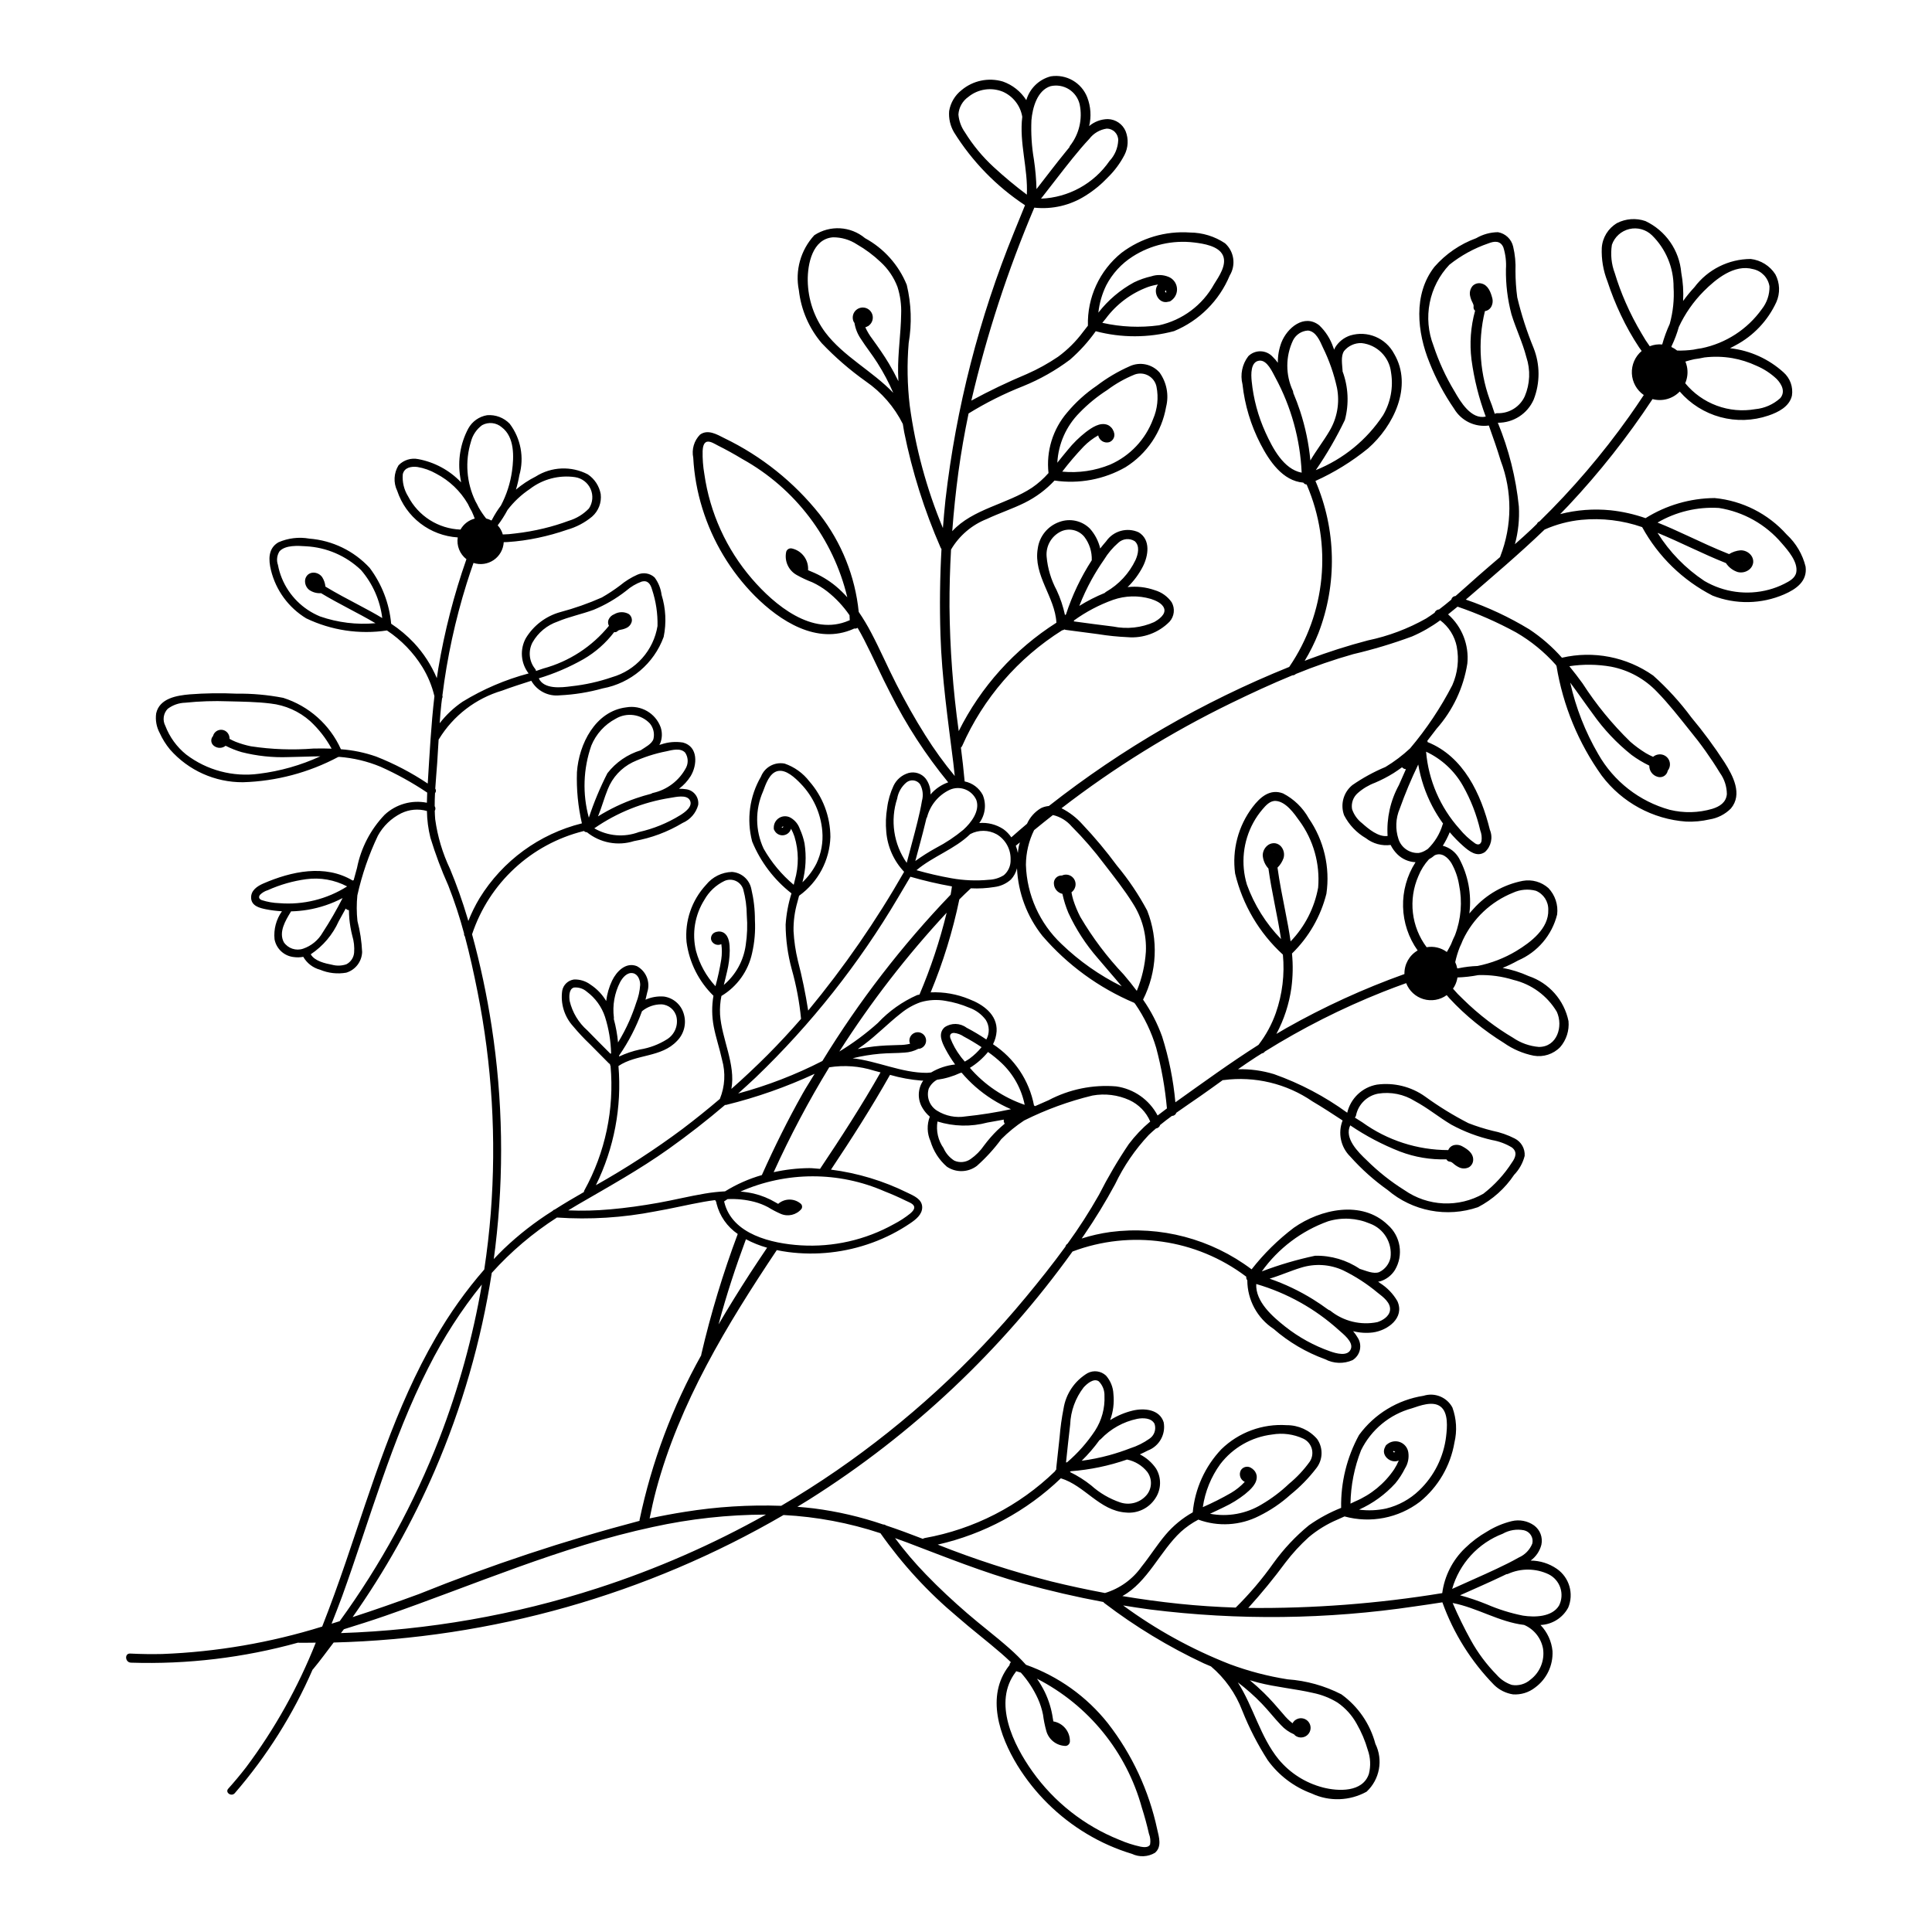 <?xml version="1.0" encoding="UTF-8"?>
<!-- The Best Svg Icon site in the world: iconSvg.co, Visit us! https://iconsvg.co -->
<svg fill="#000000" width="800px" height="800px" version="1.1" viewBox="144 144 512 512" xmlns="http://www.w3.org/2000/svg">
 <path d="m622.51 294.2c-0.797-3.277-2.543-6.25-5.023-8.543-4.914-5.512-11.734-8.965-19.086-9.668-6.481 0.047-12.82 1.891-18.312 5.328-3.004-1.051-6.121-1.754-9.285-2.09-4.473-0.445-8.988-0.105-13.34 1.012 0.727-0.742 1.457-1.48 2.168-2.238 8.227-8.762 15.688-18.207 22.305-28.238 2.59 0.695 5.352-0.074 7.207-2.004 2.836 3.281 6.586 5.644 10.773 6.781 4.188 1.133 8.617 0.992 12.727-0.406 2.59-0.875 5.559-2.348 6.234-5.269 0.367-2.32-0.488-4.668-2.258-6.215-3.891-3.516-8.777-5.734-13.984-6.352l-0.164-0.02c0.496-0.25 0.992-0.5 1.473-0.777v0.004c4.762-2.527 8.559-6.551 10.809-11.449 1.043-2.363 0.945-5.078-0.27-7.359-1.457-2.262-3.852-3.754-6.523-4.066-5.875 0.02-11.398 2.793-14.926 7.492-1.074 1.152-2.074 2.371-2.996 3.648 0.141-2.516-0.023-5.039-0.488-7.516-0.504-5.922-4.121-11.129-9.492-13.668-2.473-0.852-5.184-0.66-7.512 0.523-2.359 1.383-3.879 3.844-4.059 6.574-0.125 3.016 0.383 6.027 1.488 8.84 1 3.062 2.195 6.059 3.578 8.969 1.395 2.961 3.004 5.816 4.812 8.547 0.219 0.328 0.453 0.656 0.695 0.973-1.75 1.48-2.707 3.691-2.598 5.977 0.109 2.289 1.277 4.394 3.16 5.699-1.277 1.926-2.57 3.844-3.91 5.727-7.062 9.945-15.004 19.234-23.727 27.762l-0.07 0.031v-0.004c-0.281 0.121-0.504 0.352-0.617 0.637-0.449 0.438-0.891 0.879-1.348 1.312-1.465 1.391-2.969 2.738-4.484 4.066h0.004c0.883-3.254 1.234-6.629 1.043-9.992-0.777-7.629-2.652-15.105-5.57-22.195 4.106 0.035 7.84-2.375 9.496-6.129 1.73-4.41 1.719-9.312-0.031-13.711-1.785-4.344-3.231-8.82-4.32-13.387-0.309-2.312-0.469-4.641-0.473-6.973 0.098-2.184-0.109-4.371-0.617-6.496-0.453-1.961-2.039-3.461-4.019-3.805-2.027 0.023-4.016 0.57-5.766 1.59-4.269 1.559-8.078 4.168-11.07 7.59-5.691 7.289-4.582 17.367-1.305 25.402 1.707 4.309 3.898 8.41 6.527 12.227 1.898 3.188 5.519 4.934 9.195 4.426 1.094 3.102 2.203 6.195 3.144 9.336 3.102 8.16 3.062 17.18-0.102 25.316-0.031 0.066-0.055 0.137-0.066 0.211-1.906 1.629-3.816 3.258-5.699 4.914-2.035 1.789-4.047 3.633-6.109 5.418h-0.004c-0.539 0.02-0.996 0.41-1.102 0.941-1.055 0.891-2.129 1.762-3.227 2.594-0.543 0.031-1.02 0.379-1.215 0.891-0.73 0.523-1.469 1.035-2.227 1.516-4.82 2.723-10.031 4.684-15.449 5.812-5.336 1.398-10.59 3.074-15.75 5.027-0.336 0.129-0.668 0.262-1.008 0.391h0.004c1.41-2.324 2.625-4.762 3.629-7.289 5.035-13.043 4.758-27.543-0.773-40.387 5.004-2.258 9.691-5.156 13.949-8.625 6.738-5.898 11.949-16.449 6.922-25.047h-0.004c-2.207-4.215-7.098-6.262-11.648-4.879-1.676 0.555-3.098 1.691-4.008 3.199-0.09 0.18-0.168 0.363-0.234 0.555-0.078-0.18-0.156-0.363-0.234-0.543v-0.004c-0.742-2.246-2.031-4.277-3.746-5.91-4.008-3.121-8.504 0.715-10.004 4.535v-0.004c-0.656 1.727-0.98 3.559-0.957 5.406-0.398-0.562-0.848-1.086-1.344-1.562-0.82-0.91-1.977-1.445-3.199-1.48-1.227-0.035-2.414 0.434-3.281 1.297-1.625 2.117-2.195 4.856-1.547 7.445 0.605 5.516 2.219 10.871 4.766 15.801 2.332 4.516 5.875 9.82 11.352 10.258 0.211 0.297 0.539 0.488 0.902 0.516 0.008 0.043 0.023 0.082 0.039 0.121 6.801 15.809 5.035 34-4.676 48.207-22.867 9.219-44.309 21.625-63.695 36.855-0.723 0.059-1.43 0.25-2.082 0.566-1.637 0.965-2.934 2.414-3.711 4.148-1.406 1.172-2.781 2.383-4.156 3.59-0.57-0.84-1.285-1.574-2.106-2.168-1.887-1.242-4.137-1.816-6.387-1.625 1.598-2.148 1.945-4.984 0.914-7.457-0.98-1.848-2.738-3.156-4.789-3.566-0.277-2.988-0.598-5.973-0.992-8.961v0.004c0.148-0.129 0.27-0.293 0.348-0.473 5.578-12.613 14.801-23.273 26.477-30.617 0.219-0.02 0.43-0.098 0.605-0.23 0.129 0.062 0.266 0.105 0.406 0.125l8.496 1.117c2.594 0.422 5.207 0.688 7.832 0.805 4.137 0.359 8.219-1.145 11.133-4.106 1.273-1.418 1.496-3.492 0.555-5.148-1.086-1.543-2.664-2.672-4.477-3.195-2.309-0.816-4.769-1.098-7.199-0.816 1.633-1.586 2.996-3.426 4.043-5.449 1.453-2.848 2.144-7.113-1.117-9.078h-0.004c-3.07-1.391-6.699-0.383-8.613 2.394-0.539 0.613-1.059 1.25-1.566 1.898-0.461-1.973-1.41-3.797-2.766-5.301-2.133-2.094-5.285-2.766-8.082-1.723-3.059 1.082-5.258 3.781-5.699 6.996-1.234 7.172 4.566 12.824 4.938 19.695-11.082 7.043-20.031 16.977-25.887 28.73-1.523-10.914-2.34-21.914-2.445-32.93-0.016-5.062 0.121-10.125 0.41-15.184 2.172-3.688 5.519-6.543 9.504-8.109 3.301-1.551 6.785-2.688 10.055-4.312h-0.004c2.953-1.469 5.621-3.457 7.867-5.867 6.496 0.961 13.125-0.285 18.824-3.543 5.691-3.562 9.602-9.379 10.75-16 0.781-3.125 0.152-6.438-1.719-9.062-1.996-2.277-5.262-2.953-8-1.656-3.086 1.367-6 3.094-8.68 5.144-2.922 1.984-5.555 4.363-7.816 7.074-3.809 4.434-5.602 10.25-4.953 16.059-1.297 1.477-2.773 2.785-4.394 3.891-6.594 4.356-15.707 5.606-21.117 11.512 0.391-5.254 0.938-10.492 1.641-15.715 0.711-5.211 1.621-10.371 2.688-15.484v0.004c4.606-2.844 9.453-5.269 14.488-7.25 4.422-1.797 8.59-4.156 12.402-7.019 2.562-2.231 4.848-4.758 6.809-7.527 6.805 1.793 13.957 1.785 20.754-0.027 6.68-2.769 11.984-8.074 14.758-14.75 1.691-2.777 1.168-6.367-1.254-8.535-2.75-1.836-5.977-2.824-9.281-2.844-6.508-0.457-12.965 1.461-18.168 5.394-5.801 4.691-9.086 11.816-8.883 19.273v0.02c-0.438 0.562-0.871 1.121-1.305 1.676-1.859 2.504-4.086 4.715-6.598 6.559-2.613 1.773-5.379 3.305-8.27 4.574-5.023 2.102-9.938 4.453-14.723 7.051 4.082-17.496 9.668-34.602 16.691-51.137 4.754 0.512 9.539-0.605 13.574-3.176 2.168-1.352 4.156-2.981 5.91-4.84 1.773-1.734 3.262-3.738 4.406-5.938 1-1.945 1.121-4.231 0.324-6.269-0.793-1.922-2.648-3.195-4.727-3.246-1.816 0.023-3.566 0.676-4.953 1.848 0.605-2.523 0.43-5.172-0.5-7.598-1.512-3.906-5.543-6.231-9.68-5.578-3.121 0.812-5.582 3.211-6.477 6.309-1.457-2.297-3.644-4.035-6.207-4.934-3.805-1.129-7.926-0.27-10.961 2.285-1.742 1.367-2.91 3.336-3.277 5.519-0.164 1.969 0.285 3.938 1.285 5.641 4.809 7.727 11.227 14.32 18.82 19.336-0.98 2.359-1.945 4.731-2.891 7.106-9.262 22.707-15.383 46.57-18.188 70.93-0.266 2.504-0.488 5.016-0.684 7.527h0.004c-4.332-10.398-7.285-21.316-8.793-32.477-0.648-5.5-0.742-11.047-0.281-16.566 0.875-5.121 0.703-10.367-0.508-15.418-2.144-5.277-6.051-9.648-11.055-12.375-3.82-3.195-9.281-3.512-13.445-0.781-3.625 3.938-5.144 9.371-4.086 14.617 0.582 5.168 2.695 10.047 6.066 14.008 3.555 3.738 7.465 7.121 11.672 10.109 4.168 2.875 7.539 6.754 9.805 11.281 0.117 0.719 0.227 1.441 0.359 2.16 2.121 10.516 5.356 20.773 9.648 30.598 0.059 0.141 0.141 0.266 0.242 0.375-0.422 7.578-0.512 15.164-0.273 22.762 0.359 11.41 1.992 22.586 3.402 33.895 0.145 1.172 0.27 2.34 0.387 3.508-2.84-3.422-5.449-7.031-7.809-10.801-2.773-4.383-5.301-8.918-7.664-13.531-2.305-4.496-4.301-9.145-6.656-13.613-0.996-1.91-2.106-3.758-3.32-5.539-0.953-9.414-4.543-18.375-10.352-25.844-6.793-8.551-15.43-15.457-25.266-20.203-1.941-0.98-4.371-2.445-6.445-0.93-1.578 1.609-2.25 3.902-1.793 6.109 0.246 4.551 1.055 9.055 2.406 13.406 2.703 8.746 7.473 16.711 13.91 23.215 6.66 6.668 16.457 13.023 26.098 8.77h-0.004c0.078-0.035 0.148-0.074 0.215-0.121 0.324 0.059 0.656-0.008 0.934-0.18 0.602 1.031 1.176 2.074 1.715 3.125 2.422 4.699 4.531 9.551 6.977 14.242v-0.004c4.219 8.398 9.355 16.309 15.312 23.578-1.82 0.637-3.441 1.75-4.691 3.219 0.078-1.508-0.367-2.992-1.27-4.203-1.078-1.352-2.856-1.938-4.527-1.496-1.746 0.5-3.199 1.727-3.984 3.367-0.875 1.867-1.453 3.859-1.707 5.906-0.348 2.094-0.426 4.227-0.227 6.344 0.328 3.961 1.996 7.691 4.727 10.578-7.402 12.965-15.91 25.266-25.426 36.77-0.691-4.473-1.609-8.91-2.746-13.289-0.613-2.551-0.992-5.148-1.133-7.769-0.047-2.59 0.297-5.176 1.016-7.664 0.148-0.566 0.301-1.133 0.453-1.707l0.012-0.008h0.004c5.031-3.621 8.094-9.379 8.281-15.574-0.02-5.422-2-10.656-5.574-14.73-1.676-2.18-3.953-3.816-6.551-4.711-2.656-0.508-5.293 0.949-6.277 3.465-3.023 5.191-3.859 11.371-2.332 17.184 2.223 5.41 5.812 10.145 10.422 13.742-0.844 2.691-1.367 5.477-1.551 8.289 0.023 3.965 0.562 7.91 1.598 11.734 1.223 4.328 2.059 8.758 2.492 13.234-2.844 3.281-5.809 6.469-8.891 9.57-3.094 3.094-6.285 6.094-9.57 8.992 1.184-6.551-2.574-13.207-3.012-19.762h0.004c-0.082-1.633 0.039-3.266 0.363-4.867 4.168-2.492 7.113-6.606 8.129-11.355 0.656-2.859 0.906-5.797 0.75-8.73 0.008-2.805-0.316-5.602-0.965-8.328-0.52-2.465-2.609-4.285-5.121-4.457-2.68 0.078-5.188 1.328-6.863 3.418-3.797 4.09-5.68 9.605-5.172 15.164 0.715 5.41 3.223 10.422 7.129 14.234-0.465 2.699-0.438 5.461 0.074 8.152 0.57 2.981 1.57 5.856 2.207 8.82v0.004c0.969 3.422 0.766 7.07-0.582 10.363-3.203 2.731-6.484 5.367-9.84 7.91h0.004c-7.344 5.473-15.031 10.469-23.016 14.953 4.828-9.785 6.898-20.707 5.981-31.582 4.734-3.211 11.391-2.219 15.512-6.644v0.004c1.906-1.91 2.586-4.723 1.762-7.289-0.719-2.379-2.75-4.125-5.207-4.481-1.676-0.137-3.363 0.148-4.898 0.836 0.172-0.66 0.332-1.324 0.469-1.992v0.004c0.875-2.664-0.285-5.574-2.754-6.902-2.941-1.172-5.414 1.434-6.566 3.828v-0.004c-0.812 1.711-1.34 3.539-1.57 5.418-1.035-1.75-2.461-3.238-4.164-4.352-1.258-0.934-2.797-1.414-4.363-1.355-1.57 0.211-2.832 1.402-3.125 2.957-0.496 3.418 0.562 6.875 2.883 9.43 1.398 1.68 2.891 3.273 4.473 4.777 1.672 1.688 3.344 3.371 5.016 5.059 0.082 0.082 0.18 0.152 0.285 0.203 0.004 0.184 0.055 0.363 0.152 0.52 1.02 11.418-1.395 22.879-6.93 32.918-0.082 0.145-0.129 0.301-0.137 0.465-2.617 1.496-5.211 3.027-7.742 4.644h-0.004c-0.223 0.043-0.418 0.172-0.551 0.355-4.629 2.91-8.953 6.273-12.91 10.047-0.91 0.887-1.805 1.793-2.676 2.715 0.148-1.086 0.293-2.172 0.426-3.258h-0.004c2.324-19.422 1.992-39.066-0.977-58.395-1.262-8.234-2.996-16.387-5.195-24.418 4.512-13.574 15.656-23.895 29.539-27.348l0.102-0.035h-0.004c0.203 0.223 0.492 0.348 0.797 0.332 3.508 2.832 8.199 3.715 12.496 2.348 4.543-0.793 8.898-2.418 12.852-4.797 2.035-0.871 3.562-2.629 4.144-4.766 0.133-1.012-0.152-2.031-0.793-2.824-0.637-0.793-1.574-1.289-2.59-1.371-0.566-0.09-1.137-0.121-1.707-0.102 1.23-0.914 2.281-2.055 3.094-3.356 1.773-2.914 2.047-7.82-2.035-8.898-1.945-0.312-3.934-0.141-5.797 0.5-0.16 0.039-0.316 0.078-0.477 0.117 0.09-0.141 0.172-0.285 0.246-0.434 0.539-1.363 0.574-2.875 0.102-4.262-1.375-3.707-5.191-5.91-9.09-5.25-8.219 1-12.574 9.754-13.086 17.18-0.152 4.559 0.289 9.121 1.312 13.566-11.277 2.805-21.008 9.914-27.105 19.809-1.168 1.934-2.168 3.965-2.992 6.066-0.086-0.289-0.164-0.574-0.246-0.863l-0.004 0.004c-1.305-4.394-2.84-8.715-4.602-12.949-1.977-4.152-3.301-8.586-3.926-13.145-0.062-0.746-0.098-1.488-0.117-2.238v0.004c0.238-0.387 0.23-0.875-0.02-1.25-0.004-1.145 0.031-2.293 0.09-3.441 0.297-0.336 0.328-0.836 0.066-1.203 0.141-2.262 0.348-4.523 0.508-6.769 0.148-2.082 0.262-4.164 0.383-6.246l0.004 0.004c0.043-0.043 0.078-0.094 0.105-0.148 3.789-6.188 9.738-10.75 16.695-12.805 2.547-0.957 5.156-1.777 7.758-2.617h-0.004c1.516 2.684 4.492 4.203 7.555 3.856 3.852-0.184 7.668-0.797 11.375-1.836 7.418-1.371 13.559-6.559 16.148-13.645 0.758-3.699 0.566-7.531-0.551-11.141-0.207-1.672-0.844-3.262-1.848-4.613-1.227-1.137-3.016-1.43-4.539-0.746-1.664 0.734-3.215 1.699-4.609 2.859-1.547 1.172-3.168 2.238-4.852 3.199-3.57 1.574-7.254 2.871-11.027 3.875-3.789 1.059-7.039 3.516-9.086 6.879-1.652 2.984-1.367 6.668 0.723 9.367-6.156 1.637-12.047 4.156-17.484 7.481-2.32 1.566-4.375 3.5-6.086 5.719 0.117-1.672 0.25-3.344 0.434-5.012 0.059-0.52 0.129-1.035 0.191-1.551 0.133-0.219 0.176-0.48 0.113-0.727l-0.016-0.062c1.25-10.059 3.398-19.988 6.422-29.664 0.574-1.832 1.188-3.656 1.82-5.469h0.004c1.809 0.59 3.789 0.305 5.359-0.773 1.566-1.078 2.547-2.824 2.648-4.727 0.332 0 0.664-0.012 0.992-0.031 2.715-0.176 5.414-0.551 8.074-1.117 2.621-0.551 5.203-1.266 7.731-2.144 2.418-0.684 4.664-1.863 6.598-3.465 1.715-1.492 2.578-3.734 2.305-5.992-0.387-2.137-1.625-4.023-3.43-5.231-4.383-2.273-9.645-2.047-13.816 0.598-1.871 0.938-3.625 2.102-5.219 3.457 0.383-1.25 0.684-2.523 0.906-3.816 1.332-4.695 0.387-9.746-2.555-13.641-1.551-1.613-3.742-2.445-5.973-2.269-2.121 0.344-3.965 1.645-5 3.523-2.109 3.953-2.859 8.488-2.137 12.91 0.059 0.457 0.145 0.91 0.227 1.363l-0.094-0.098c-3.027-3.137-6.953-5.25-11.238-6.055-1.914-0.395-3.894 0.223-5.246 1.633-1.27 2.051-1.402 4.609-0.348 6.777 1.141 3.422 3.273 6.422 6.133 8.621 2.859 2.195 6.309 3.488 9.906 3.715-0.344 2.199 0.539 4.41 2.301 5.773-3.309 9.426-5.801 19.113-7.457 28.965-0.141 0.852-0.266 1.707-0.391 2.562v-0.004c-1.453-3.441-3.496-6.598-6.043-9.332-1.816-1.926-3.848-3.633-6.055-5.09-0.488-5.363-2.457-10.484-5.688-14.793-4.164-4.512-9.879-7.285-16-7.762-2.762-0.488-5.606-0.148-8.18 0.973-2.781 1.602-2.656 4.641-1.98 7.418 1.305 5.312 4.66 9.895 9.332 12.738 6.648 3.188 14.105 4.309 21.398 3.211 3.793 2.519 7 5.828 9.395 9.703 1.461 2.387 2.539 4.988 3.188 7.711-0.895 7.688-1.289 15.426-1.773 23.156v0.004c-4.285-2.875-8.871-5.273-13.672-7.16-3.016-1.055-6.152-1.703-9.336-1.938-2.926-6.512-8.492-11.465-15.297-13.621-4.094-0.793-8.258-1.164-12.426-1.109-4.109-0.191-8.227-0.129-12.328 0.184-3.422 0.301-8.02 1.023-8.91 5.043-0.25 1.793 0.082 3.617 0.941 5.207 0.711 1.566 1.621 3.027 2.715 4.352 4.883 5.562 11.938 8.73 19.34 8.688 8.816-0.258 17.453-2.547 25.238-6.688 0.102 0 0.199-0.008 0.297-0.031 3.769 0.289 7.469 1.172 10.957 2.625 4.301 1.926 8.43 4.215 12.34 6.84-0.043 0.895-0.074 1.789-0.086 2.688-4.027-0.801-8.191 0.387-11.195 3.188-3.734 3.902-6.273 8.789-7.32 14.086-0.297 1.078-0.586 2.156-0.883 3.231v0.004c-0.094 0.02-0.184 0.059-0.266 0.109-7.336-4.383-16.246-2.434-23.664 0.777-1.621 0.703-3.348 1.848-3.25 3.852 0.102 2.113 2.25 2.652 3.957 2.992h0.004c1.387 0.273 2.793 0.449 4.207 0.523-1.527 2.152-2.227 4.781-1.965 7.406 0.461 2.531 2.535 4.457 5.094 4.727 0.836 0.121 1.688 0.098 2.519-0.062 0.973 1.695 2.582 2.93 4.469 3.426 2.191 0.914 4.594 1.184 6.93 0.773 2.426-0.734 4.113-2.934 4.203-5.465-0.125-2.781-0.539-5.539-1.242-8.23-0.242-2.258-0.25-4.535-0.023-6.797 1.211-5.457 3.035-10.758 5.438-15.805 1.402-2.559 3.555-4.629 6.164-5.934 2.125-1.043 4.559-1.262 6.832-0.613 0.039 2.391 0.348 4.769 0.926 7.09 1.316 4.316 2.898 8.547 4.742 12.664 1.633 4.156 3.027 8.402 4.18 12.715-0.039 0.277 0.039 0.559 0.215 0.773 1.289 4.824 2.359 9.715 3.324 14.555v-0.004c3.867 19.332 5.055 39.102 3.531 58.758-0.395 5.008-0.969 9.996-1.723 14.961v-0.004c-4.863 5.59-9.168 11.641-12.859 18.059-10.766 18.543-16.922 39.219-23.82 59.391-1.965 5.746-4.035 11.492-6.273 17.176l-0.004 0.004c-13.75 4.273-28 6.719-42.391 7.269-2.832 0.062-5.66 0.023-8.488-0.121-1.551-0.078-1.363 2.336 0.172 2.41l0.004 0.004c14.957 0.484 29.898-1.305 44.32-5.305 0.082 0.02 0.172 0.027 0.258 0.031 1.477 0.02 2.953-0.02 4.43-0.027-4.672 11.785-10.887 22.902-18.484 33.051-1.504 1.941-3.074 3.824-4.715 5.652-0.898 1.004 0.828 2.195 1.719 1.199v0.004c8.496-9.812 15.453-20.855 20.633-32.754 0.059-0.047 0.113-0.102 0.16-0.16 1.895-2.277 3.629-4.68 5.426-7.031 41.949-1.066 82.949-12.688 119.22-33.785h0.047c8.723 0.457 17.344 2.078 25.637 4.82 5.797 8.238 12.648 15.688 20.379 22.148 3.812 3.344 7.848 6.41 11.672 9.73 0.855 0.742 1.695 1.512 2.519 2.305-0.227 0.219-0.359 0.516-0.379 0.828-0.062 0.051-0.113 0.109-0.164 0.172-6.152 8.008-2.457 18.574 2.238 26.289 4.598 7.469 10.926 13.719 18.453 18.219 3.746 2.246 7.754 4.023 11.938 5.285 1.949 0.93 4.238 0.82 6.094-0.281 1.879-1.586 1.07-4.18 0.598-6.211-2.184-10.234-6.648-19.844-13.07-28.109-5.637-7.106-13.16-12.48-21.711-15.508-1.383-1.535-2.852-2.988-4.402-4.352-3.625-3.207-7.5-6.121-11.16-9.285-3.758-3.25-7.406-6.633-10.855-10.211h-0.004c-2.973-3.055-5.738-6.301-8.281-9.723 1.059 0.375 2.121 0.754 3.18 1.156 10.211 3.879 20.242 7.938 30.785 10.863 7.008 1.945 14.094 3.586 21.254 4.914l-0.004 0.004c0.082 0.117 0.18 0.223 0.293 0.309 8.176 6.231 16.988 11.57 26.297 15.934 0.637 0.289 1.285 0.551 1.93 0.824 3.699 3.137 6.547 7.156 8.277 11.691 1.824 4.594 4.09 9.004 6.762 13.164 2.922 4.035 6.981 7.109 11.66 8.828 4.644 2.176 10.051 1.996 14.539-0.484 3.488-3.258 4.434-8.414 2.324-12.699-1.398-5.273-4.582-9.902-9.008-13.102-4.43-2.273-9.273-3.625-14.242-3.973-5.242-0.824-10.387-2.172-15.355-4.023-10.051-3.938-19.543-9.168-28.242-15.559 2.383 0.391 4.769 0.754 7.164 1.074 23.316 2.918 46.926 2.641 70.168-0.824 2.426-0.336 4.848-0.703 7.269-1.078v-0.004c2.945 8.211 7.629 15.684 13.727 21.914 1.359 1.32 3.094 2.184 4.961 2.481 2.117 0.152 4.215-0.488 5.883-1.801 3.07-2.246 4.805-5.883 4.617-9.684-0.254-2.59-1.375-5.019-3.184-6.898 3.09-0.129 5.879-1.875 7.344-4.598 1.547-3.703 0.297-7.984-2.996-10.277-2.043-1.418-4.469-2.18-6.957-2.195 1.406-1.02 2.41-2.504 2.844-4.188 0.426-1.949-0.34-3.965-1.949-5.141-1.719-1.203-3.871-1.609-5.91-1.121-2.309 0.566-4.512 1.496-6.527 2.754-2.133 1.211-4.098 2.691-5.852 4.406-3.305 3.172-5.438 7.375-6.035 11.914-16.988 2.785-34.188 4.098-51.402 3.926 3.504-3.867 6.812-7.906 9.91-12.105 1.836-2.402 3.891-4.633 6.133-6.66 2.289-1.922 4.856-3.488 7.606-4.652 0.613-0.277 1.234-0.555 1.855-0.832l0.016 0.004h0.004c6.898 1.879 14.277 0.441 19.965-3.894 4.844-3.953 8.09-9.523 9.145-15.688 0.734-3.082 0.547-6.312-0.539-9.289-1.469-2.746-4.691-4.051-7.66-3.106-6.844 1.066-12.988 4.801-17.082 10.391-3.234 5.918-4.867 12.574-4.742 19.312-3.023 1.199-5.894 2.754-8.555 4.633-3.531 2.898-6.672 6.246-9.348 9.953-2.988 4.238-6.352 8.203-10.043 11.844-5.004-0.168-10.012-0.492-15.027-1.016-5.019-0.523-10.02-1.203-15.004-2.039 6.727-3.695 9.961-11.895 15.516-17.047 1.402-1.258 2.953-2.336 4.621-3.211 5.262 1.926 11.082 1.574 16.074-0.961 3.039-1.492 5.856-3.402 8.363-5.672 2.519-2.031 4.789-4.352 6.762-6.914 1.828-2.254 1.941-5.449 0.273-7.824-2.016-2.34-4.957-3.676-8.047-3.66-6.422-0.434-12.727 1.887-17.336 6.379-4.328 4.566-6.992 10.453-7.574 16.719-2.754 1.547-5.211 3.574-7.246 5.992-2.254 2.676-4.106 5.656-6.301 8.383v-0.004c-2.363 3.356-5.781 5.82-9.707 7.008-4.769-0.887-9.516-1.91-14.23-3.066-10.23-2.606-20.289-5.863-30.102-9.758 12.27-2.781 23.551-8.859 32.629-17.578 6.312 1.906 10.258 8.59 17.215 9.07 3.09 0.32 6.102-1.113 7.805-3.715 1.609-2.367 1.699-5.457 0.23-7.914-1.09-1.605-2.574-2.902-4.305-3.781 0.719-0.324 1.43-0.664 2.121-1.027h0.004c3.019-1.148 4.781-4.301 4.184-7.477-1.086-3.484-5.215-3.809-8.199-3.102-2.121 0.512-4.141 1.367-5.988 2.527 0.812-2.199 1.109-4.559 0.871-6.891-0.074-1.805-0.766-3.531-1.957-4.891-1.324-1.258-3.309-1.52-4.918-0.656-3.418 2.039-5.746 5.5-6.352 9.434-0.488 2.469-0.832 4.965-1.031 7.473-0.297 2.723-0.594 5.445-0.887 8.164-0.016 0.137-0.008 0.273 0.023 0.406-0.16 0.137-0.281 0.312-0.352 0.512-9.488 9.203-21.504 15.367-34.516 17.699-0.188 0.031-0.367 0.105-0.52 0.215-3.242-1.258-6.496-2.469-9.781-3.562-0.203-0.172-0.457-0.254-0.719-0.238-5.969-2.035-12.121-3.465-18.375-4.269-1.457-0.172-2.914-0.312-4.375-0.426 1.078-0.656 2.156-1.316 3.227-1.984 27.246-17.191 50.91-39.488 69.691-65.664 15.434-5.816 32.77-3.328 45.941 6.594 0.035 0.023 0.07 0.047 0.105 0.066-0.055 0.344 0.047 0.691 0.277 0.953 0.012 5.199 2.629 10.043 6.973 12.898 4.012 3.492 8.629 6.211 13.629 8.027 2.262 1.191 4.941 1.281 7.281 0.25 1-0.613 1.707-1.609 1.953-2.758 0.246-1.148 0.008-2.348-0.652-3.316-0.332-0.57-0.715-1.109-1.148-1.605 1.715 0.441 3.492 0.555 5.25 0.336 3.894-0.527 8.488-3.844 6.492-8.285-1.133-1.969-2.731-3.625-4.656-4.828-0.148-0.113-0.301-0.227-0.453-0.34v-0.004c0.191-0.02 0.383-0.051 0.57-0.094 1.613-0.504 2.992-1.57 3.887-3.004 2.324-3.922 1.527-8.941-1.895-11.953-6.863-6.633-17.867-4.176-24.891 0.754-4.195 3.176-7.961 6.883-11.199 11.031-10.699-8.066-24.137-11.621-37.426-9.895-2.582 0.359-5.125 0.934-7.609 1.723 0.195-0.285 0.398-0.562 0.594-0.848 2.988-4.359 5.742-8.871 8.254-13.523 2.281-4.785 5.293-9.195 8.922-13.062 0.621-0.598 1.266-1.168 1.918-1.73v0.004c0.52-0.066 0.949-0.43 1.105-0.93 1.023-0.836 2.078-1.637 3.148-2.418v0.004c0.516 0.023 0.984-0.312 1.125-0.812 2.129-1.516 4.305-2.973 6.434-4.457 1.973-1.379 3.922-2.789 5.871-4.191l-0.004-0.004c0.07 0.008 0.145 0.004 0.215-0.012 8.289-1.098 16.695 0.914 23.59 5.652 2.707 1.586 5.336 3.324 7.977 5.047-1.305 3.309-0.504 7.074 2.031 9.566 2.957 3.316 6.281 6.289 9.906 8.859 6.613 5.644 15.719 7.375 23.945 4.551 3.863-2.008 7.16-4.961 9.578-8.582 1.348-1.398 2.309-3.125 2.789-5.008 0.129-1.922-0.906-3.738-2.629-4.606-1.863-0.953-3.852-1.645-5.906-2.051-2.172-0.535-4.305-1.211-6.387-2.023-4.004-2.055-7.84-4.414-11.48-7.062-3.699-2.629-8.258-3.75-12.758-3.144-3.871 0.691-6.965 3.621-7.863 7.449-5.941-4.324-12.473-7.769-19.398-10.223-3.09-0.945-6.312-1.383-9.543-1.301 1.582-1.109 3.176-2.203 4.805-3.25 0.504-0.324 1.02-0.637 1.527-0.957 0.293-0.039 0.559-0.191 0.734-0.426l0.043-0.059c9.918-6.188 20.371-11.469 31.234-15.789 2.059-0.82 4.137-1.59 6.219-2.34 0.789 2.051 2.484 3.613 4.586 4.238 2.106 0.621 4.379 0.23 6.156-1.059 0.242 0.297 0.492 0.586 0.75 0.867 2.129 2.301 4.426 4.449 6.863 6.418 2.394 1.949 4.914 3.742 7.535 5.371 2.367 1.668 5.055 2.82 7.894 3.391 2.582 0.453 5.219-0.402 7.043-2.285 1.629-1.898 2.422-4.379 2.191-6.871-1.145-5.578-5.168-10.129-10.566-11.945-2.203-0.992-4.516-1.719-6.891-2.16 1.402-0.566 2.762-1.223 4.078-1.961 5.176-2.215 9.012-6.731 10.367-12.195 0.316-2.559-0.531-5.125-2.309-6.996-1.848-1.648-4.348-2.356-6.785-1.922-5.074 0.98-9.68 3.606-13.113 7.461-0.367 0.383-0.711 0.789-1.059 1.195l0.02-0.156c0.609-4.988-0.348-10.039-2.738-14.461-0.926-1.652-2.484-2.859-4.316-3.34 0.711-1.137 1.328-2.336 1.836-3.578 1.098 1.297 2.289 2.516 3.566 3.644 1.57 1.387 3.648 3.051 5.746 1.609v0.004c1.656-1.488 2.188-3.867 1.32-5.918-2.328-9.445-6.949-19.398-16.492-23.227-0.008-0.117-0.039-0.23-0.086-0.336 0.812-1.07 1.637-2.133 2.453-3.199 4.309-4.863 7.141-10.855 8.156-17.27 0.496-4.918-1.402-9.773-5.102-13.047 0.848-0.664 1.684-1.344 2.512-2.039 5.363 1.832 10.562 4.121 15.539 6.836 3.934 2.285 7.473 5.18 10.496 8.578 0.047 0.109 0.109 0.215 0.188 0.309 1.707 10.473 5.805 20.41 11.977 29.043 5.352 7.117 13.523 11.566 22.41 12.195 2.062 0.078 4.129-0.113 6.141-0.574 2.152-0.336 4.141-1.348 5.676-2.891 3.199-3.781 0.547-8.711-1.66-12.207-2.691-4.156-5.633-8.145-8.809-11.941-2.981-4.031-6.371-7.746-10.109-11.09-7.023-4.945-15.82-6.668-24.188-4.727-2.543-2.879-5.453-5.41-8.656-7.531-5.305-3.223-10.941-5.863-16.816-7.875 7.051-6.094 14.176-12.109 20.887-18.566 3.082-1.363 6.356-2.231 9.707-2.566 5.457-0.531 10.961 0.129 16.137 1.926 4.262 7.785 10.762 14.109 18.66 18.156 6.129 2.402 12.961 2.277 18.996-0.344 3.152-1.375 6.156-3.469 5.66-7.301zm-19.406-55.289c2.203 0.391 4.344 1.07 6.371 2.016 1.977 0.836 3.785 2.019 5.348 3.492 1.34 1.379 2.41 3.387 0.957 5.102-1.836 1.66-4.156 2.684-6.621 2.914-3.426 0.598-6.945 0.277-10.207-0.934-3.262-1.207-6.141-3.258-8.352-5.941 0.605-1.395 0.766-2.941 0.453-4.43-0.094-0.449-0.23-0.887-0.406-1.312 0.777-0.242 1.566-0.453 2.359-0.625 0.898-0.117 1.797-0.266 2.68-0.465 2.469-0.297 4.969-0.238 7.418 0.184zm-7.621-17.707c3.25-3.266 8.133-7.269 13.098-5.883 2.262 0.473 3.996 2.297 4.352 4.578 0.039 2.184-0.68 4.312-2.035 6.027-3.824 5.348-9.531 9.047-15.973 10.363-0.723 0.098-1.441 0.223-2.156 0.375-1.426 0.195-2.863 0.273-4.301 0.238-0.473-0.379-0.988-0.699-1.539-0.949 0.031-0.109 0.059-0.219 0.09-0.328l0.059-0.09c0.742-1.574 1.355-3.207 1.824-4.883 1.633-3.504 3.859-6.703 6.582-9.449zm-16.406 11.25c-1.598-2.672-3.027-5.441-4.273-8.297-1.109-2.523-2.066-5.109-2.863-7.75-0.91-2.402-1.176-5-0.773-7.535 0.723-2.086 2.465-3.66 4.617-4.172 2.148-0.512 4.41 0.109 6 1.648 3.691 3.621 5.758 8.582 5.727 13.754 0.207 3.281-0.137 6.57-1.016 9.734-0.809 1.762-1.477 3.586-1.996 5.453-1.121-0.105-2.254 0.055-3.305 0.469-0.773-1.059-1.48-2.16-2.117-3.305zm-38.945 21.23c-0.266-0.773-0.527-1.551-0.781-2.328-3.207-7.902-3.848-16.613-1.832-24.902 0.664-0.09 1.254-0.473 1.609-1.043 0.453-0.766 0.562-1.688 0.305-2.539-0.395-1.48-1.078-3.266-2.719-3.711-0.852-0.262-1.781-0.043-2.422 0.578-0.625 0.703-0.887 1.656-0.719 2.582 0.129 0.664 0.359 1.309 0.68 1.906 0.066 0.141 0.129 0.285 0.184 0.43l0.016 0.043 0.02 0.086c0.02 0.074 0.035 0.145 0.047 0.219l0.004 0.031 0.004 0.004c0 0.105-0.008 0.215-0.02 0.32-0.043 0.375 0.113 0.742 0.41 0.977-1.172 4.223-1.496 8.641-0.953 12.992 0.691 5.148 1.957 10.207 3.773 15.074-3.844 0.852-6.699-3.91-8.289-6.719h-0.004c-2.301-3.816-4.164-7.875-5.562-12.102-1.398-3.602-1.742-7.527-0.996-11.316 0.746-3.793 2.551-7.293 5.207-10.098 3.09-2.465 6.586-4.383 10.328-5.66 1.613-0.641 3.203-0.773 3.988 1.055 0.582 1.867 0.812 3.824 0.68 5.773-0.062 4.031 0.43 8.055 1.461 11.953 1.172 3.836 2.953 7.465 3.949 11.355v-0.004c1.129 3.398 0.977 7.09-0.422 10.387-1.285 2.793-4.109 4.551-7.18 4.477-0.27-0.027-0.539 0.035-0.766 0.18zm-3.16-29.594-0.051 0.07 0.043-0.07zm-0.004-0.008 0.051-0.074-0.004 0.016-0.004 0.008-0.027 0.031zm0.152-0.121 0.016-0.004 0.047 0.012h-0.008zm0.066 0.012 0.012 0.004zm0.074 0 0.023 0.004h-0.02zm-1.129-1.719-0.004-0.016c0.094 0.18 0.035 0.117 0.008 0.016zm-0.078-0.379-0.004-0.016-0.004-0.105c0.016-0.031 0.031 0.008 0.012 0.125zm-35.855 15.141v0.004c1.129-1.383 2.84-2.16 4.621-2.098 4.113 0.434 7.367 3.672 7.824 7.781 0.641 3.906-0.105 7.914-2.106 11.328-4.324 6.555-10.547 11.633-17.832 14.559 2.906-4.227 5.484-8.672 7.703-13.297 1.133-4.262 0.918-8.773-0.621-12.906 0.004-0.059 0.008-0.117 0.008-0.176-0.082-1.512-0.531-3.84 0.402-5.191zm-20.809 21.629v0.004c-1.973-4.324-3.219-8.941-3.684-13.672-0.164-1.668-0.344-5.176 2.066-5.402 2.047-0.191 3.426 3.027 4.207 4.465 4.207 7.769 6.59 16.395 6.977 25.223-4.809-0.922-7.691-6.519-9.566-10.613zm9.156-5.695c-0.539-1.637-1.145-3.246-1.816-4.832v0.004c0.004-0.176-0.027-0.348-0.09-0.512-1.988-4.246-1.984-9.156 0.016-13.395 0.754-1.523 2.269-2.523 3.969-2.617 2.137 0.195 3.195 2.797 3.949 4.477 1.68 3.406 2.938 7.008 3.746 10.719 0.77 3.949 0.047 8.043-2.031 11.488-1.562 2.656-3.477 5.094-5.019 7.742l-0.004-0.004c-0.418-4.441-1.328-8.824-2.719-13.066zm-39.598 49.75c1.262 0.418 3.051 1.133 3.551 2.504 0.578 1.586-1.445 2.996-2.609 3.637v0.008c-3.414 1.523-7.223 1.938-10.887 1.188-3.484-0.414-6.965-0.895-10.441-1.363 0.027-0.094 0.062-0.184 0.094-0.277v0.004c3.18-2.293 6.664-4.125 10.352-5.445 3.207-1.113 6.684-1.199 9.941-0.25zm-12.363-10.383c1.023-1.684 2.301-3.195 3.789-4.484 1.184-1.105 2.961-1.277 4.336-0.422 1.441 1.254 0.891 3.508 0.219 4.992-1.684 3.543-4.414 6.488-7.816 8.441-0.129 0.078-0.246 0.176-0.344 0.293-2.34 0.953-4.598 2.102-6.742 3.438 0.938-2.41 2.035-4.754 3.285-7.019 1-1.801 2.094-3.551 3.273-5.238zm-15.219-0.82c-0.234-2.785 1.266-5.426 3.781-6.648 2.141-1.004 4.691-0.43 6.203 1.395 1.367 1.781 2.066 3.984 1.98 6.231-2.887 4.469-5.184 9.293-6.832 14.352l-0.199 0.129-0.062 0.051c-0.484-2.277-1.227-4.496-2.215-6.606-1.477-2.758-2.383-5.785-2.656-8.902zm8.715-38.113v-0.004c2.215-2.289 4.688-4.312 7.371-6.031 2.234-1.676 4.676-3.051 7.262-4.098 1.195-0.434 2.519-0.328 3.629 0.293 1.109 0.621 1.891 1.691 2.144 2.938 0.578 2.902 0.254 5.91-0.922 8.625-2.008 5.375-6.109 9.707-11.363 12.016-4.016 1.641-8.375 2.281-12.695 1.867 1.773-2.328 3.676-4.555 5.695-6.672 1.133-1.156 2.426-2.144 3.836-2.938 0.125 0.637 0.516 1.195 1.07 1.539 0.555 0.34 1.227 0.438 1.852 0.262 0.551-0.195 0.992-0.617 1.215-1.156 0.223-0.539 0.203-1.148-0.055-1.676 0.406-0.145 0.301-0.129-0.016-0.043-0.262-0.762-0.828-1.379-1.566-1.703-2.047-0.805-4.211 0.738-5.773 1.902-1.781 1.395-3.398 2.984-4.816 4.746-0.934 1.102-1.832 2.242-2.746 3.375 0.262-4.988 2.356-9.703 5.879-13.246zm6.336 5.535c0.012 0.047 0.027 0.09 0.043 0.133-0.02-0.043-0.031-0.086-0.043-0.133zm0.742-39.285c1.625-3.129 4.047-5.773 7.023-7.664 4.836-3.09 10.598-4.402 16.293-3.707 2.426 0.297 6.512 0.902 7.629 3.453 1.086 2.477-1.105 5.598-2.356 7.598-3.082 5.562-8.402 9.531-14.609 10.898-5.004 0.676-10.086 0.449-15.012-0.66 0.305-0.379 0.605-0.758 0.918-1.125 2.832-3.812 6.715-6.719 11.168-8.367 0.867-0.297 1.758-0.52 2.664-0.656-1.484 1.883 0.148 5.297 2.758 4.551 0.223 0 0.438-0.07 0.617-0.195 0.074-0.051 0.141-0.109 0.207-0.164h0.004c1.051-0.773 1.598-2.055 1.434-3.352-0.164-1.293-1.02-2.394-2.231-2.879-1.445-0.586-3.051-0.637-4.527-0.145-1.59 0.355-3.133 0.895-4.598 1.602-3.676 1.996-6.898 4.731-9.461 8.035 0.27-2.512 0.973-4.953 2.078-7.223zm15.738 1.316 0.031-0.051v0.004c-0.008 0.031 0.004 0.059 0.027 0.082 0.098 0.109 0.117 0.43 0.156 0.492-0.27 0.105-0.512-0.133-0.215-0.523zm-20.223-40.141c1.125-1.484 2.793-2.465 4.637-2.727 0.816 0 1.598 0.332 2.168 0.918 0.57 0.586 0.883 1.375 0.863 2.195-0.09 2.043-0.914 3.984-2.316 5.469-4.141 6-10.859 9.695-18.145 9.98 2.793-3.535 5.496-7.148 8.332-10.652 1.438-1.766 2.894-3.531 4.461-5.184zm-15.332-4.941c0.277-3.277 1.52-7.922 5.07-9.031 1.664-0.383 3.414-0.09 4.863 0.816 1.445 0.91 2.473 2.356 2.852 4.019 0.801 3.844-0.129 7.848-2.543 10.945-0.09 0.125-0.156 0.27-0.195 0.422-0.301 0.367-0.598 0.734-0.895 1.098-2.672 3.269-5.207 6.644-7.809 9.973-0.066-2.617-0.297-5.231-0.684-7.82-0.59-3.438-0.809-6.934-0.66-10.422zm-10.027 12.383c-2.941-2.707-5.496-5.801-7.598-9.195-0.984-1.391-1.578-3.016-1.723-4.711 0.121-1.871 1.086-3.586 2.625-4.664 2.562-2.094 6.062-2.625 9.133-1.383 2.734 1.207 4.676 3.711 5.164 6.656-0.844 6.887 1.551 13.746 1.211 20.633-3.059-2.293-6-4.742-8.812-7.336zm-25.23 56.77c-0.766-1.59-1.602-3.148-2.5-4.656-1.348-2.262-2.863-4.398-4.402-6.531v-0.004c-0.738-0.957-1.363-2-1.863-3.102 0.191-0.043 0.379-0.121 0.547-0.223 0.18-0.062 0.34-0.16 0.473-0.297 0.777-0.637 1.125-1.66 0.898-2.644-0.223-0.98-0.98-1.75-1.957-1.992-0.977-0.238-2.008 0.094-2.66 0.859s-0.816 1.836-0.426 2.762c0.07 0.145 0.156 0.281 0.254 0.406 0.242 1.488 0.805 2.906 1.652 4.156 1.418 2.231 3.09 4.289 4.496 6.531l-0.004 0.004c1.582 2.492 2.961 5.106 4.133 7.816-5.481-5.754-13.199-9.629-18.016-16.016-2.953-3.973-4.578-8.777-4.648-13.727-0.055-4.379 1.246-11.047 6.684-11.473 2.25-0.016 4.457 0.633 6.344 1.867 2.269 1.301 4.371 2.867 6.269 4.668 1.984 1.812 3.519 4.07 4.477 6.582 0.75 2.344 1.082 4.801 0.98 7.258-0.074 5.152-0.883 10.246-0.812 15.414 0.008 0.781 0.051 1.559 0.082 2.34zm-13.078 63.41c-9.746 4.301-19.766-4.121-25.73-11.039-6.769-7.856-11.148-17.488-12.613-27.758-0.352-2.027-0.508-4.086-0.457-6.144 0.051-0.836 0.199-2.269 1.238-2.438 0.891-0.145 2.031 0.629 2.781 1.004 2.227 1.113 4.406 2.32 6.539 3.613h0.004c13.98 7.777 24.059 21.066 27.777 36.629-0.949-1.062-1.969-2.055-3.059-2.969-1.957-1.609-4.148-2.914-6.496-3.863-0.254-0.105-0.543-0.227-0.844-0.363 0.191-2.68-1.582-5.106-4.195-5.731-0.66-0.199-1.359 0.16-1.586 0.812-0.555 2.465 0.59 5 2.805 6.215 1.32 0.738 2.691 1.379 4.106 1.918 1.398 0.652 2.719 1.457 3.938 2.406 2.281 1.793 4.277 3.926 5.918 6.32 0.027 0.441 0.051 0.883 0.066 1.324-0.062 0.016-0.129 0.035-0.191 0.062zm-22.648 60.445c-2.219-4.793-2.269-10.309-0.141-15.145 0.695-1.832 1.66-4.856 3.844-5.383 2.25-0.543 4.707 1.852 6.121 3.309h-0.004c3.328 3.422 5.359 7.891 5.746 12.645 0.246 2.918-0.285 5.852-1.535 8.5-0.945 1.875-2.207 3.57-3.731 5.012 0.895-3.359 1.082-6.867 0.555-10.301-0.27-1.328-0.691-2.617-1.254-3.852-0.418-1.223-1.262-2.258-2.375-2.922-0.93-0.555-2.086-0.566-3.027-0.023-0.938 0.543-1.512 1.551-1.492 2.633 0 0.074-0.008 0.145-0.004 0.223 0.008 0.184 0.07 0.359 0.18 0.508 0.449 0.871 1.387 1.379 2.359 1.273 0.973-0.102 1.785-0.793 2.039-1.738 0.363 0.668 0.668 1.367 0.906 2.09 1.152 3.777 1.18 7.805 0.086 11.598-0.09 0.391-0.184 0.785-0.285 1.176-3.211-2.699-5.918-5.953-7.988-9.602zm5.258-5.867-0.016 0.047c-0.109 0.395-0.391 0.352-0.453 0.121 0.059-0.008 0.281-0.152 0.406-0.145h-0.004c0.023 0.008 0.051-0.004 0.066-0.023zm-23.164 32.996c-1.117-4.637-0.312-9.527 2.231-13.559 1.203-2.144 3.031-3.871 5.242-4.953 0.949-0.457 2.055-0.477 3.023-0.059 0.969 0.422 1.707 1.246 2.019 2.254 0.609 2.238 0.926 4.547 0.941 6.867 0.215 2.637 0.117 5.293-0.281 7.91-0.566 4.113-2.633 7.871-5.805 10.551 0.289-1.172 0.59-2.344 0.852-3.516v0.004c0.449-1.824 0.691-3.695 0.719-5.574-0.016-1.621-0.086-3.828-1.648-4.777-0.586-0.324-1.281-0.387-1.914-0.18-0.105-0.254-0.148-0.328-0.035 0.012h-0.004c-0.473 0.094-0.887 0.391-1.133 0.809-0.246 0.418-0.305 0.922-0.156 1.383 0.199 0.504 0.602 0.898 1.105 1.094 0.508 0.195 1.07 0.172 1.559-0.066 0.184 1.332 0.18 2.684-0.016 4.016-0.383 2.402-0.898 4.781-1.547 7.125-2.449-2.648-4.215-5.856-5.152-9.34zm-9.199 14.156c1.965 0.078 3.629 1.48 4.043 3.402 0.457 2.277-0.535 4.602-2.496 5.844-2.199 1.387-4.656 2.312-7.227 2.723-1.891 0.41-3.731 1.031-5.484 1.859 0-0.023 0.004-0.043 0-0.066l-0.012-0.199c2.516-3.637 4.555-7.582 6.059-11.738 1.438-1.188 3.25-1.832 5.117-1.824zm-10.91-5.887c0.645-1.191 1.859-2.691 3.414-2.367 1.352 0.281 1.902 1.871 1.902 3.082v0.004c-0.105 1.633-0.461 3.238-1.059 4.762-0.523 1.629-1.133 3.231-1.82 4.801-0.867 1.965-1.867 3.871-2.988 5.707-0.199-2.094-0.57-4.164-1.121-6.195 0.027-0.121 0.035-0.246 0.023-0.371-0.422-3.234 0.156-6.519 1.648-9.422zm-2.531 19.016c-2.059-2.066-4.129-4.125-6.156-6.223l0.004 0.004c-2.336-2.047-3.977-4.777-4.688-7.801-0.16-1.094-0.246-3.141 1.094-3.555v-0.004c1.25-0.133 2.496 0.262 3.441 1.09 2.269 1.68 3.961 4.019 4.84 6.703 0.98 3.106 1.523 6.332 1.605 9.586zm20.953-67.316c1.062 1.707-1.348 3.356-2.535 4.086-3.359 2.07-7.043 3.57-10.895 4.438-3.894 1.473-8.242 1.109-11.836-0.984 6.035-4.188 12.938-6.949 20.195-8.078 1.344-0.203 4.168-0.914 5.07 0.539zm-6.137-12.875c1.492-0.348 3.746-0.953 4.949 0.359 0.789 1.168 0.891 2.676 0.266 3.941-1.801 3.453-5.047 5.93-8.855 6.75-0.141 0.039-0.27 0.105-0.387 0.195-1.383 0.355-2.754 0.766-4.109 1.23h0.004c-3.508 1.215-6.863 2.816-10.012 4.777 0.977-2.356 1.621-4.844 2.594-7.215 1.23-3.109 3.574-5.648 6.574-7.125 2.863-1.332 5.875-2.312 8.977-2.914zm-19.91-1.523v-0.004c1.25-3.043 3.527-5.551 6.434-7.09 2.945-1.766 6.727-1.242 9.082 1.258 0.938 1.148 1.285 2.668 0.938 4.113-0.422 1.301-2.188 2.172-3.231 2.879-0.039 0.027-0.078 0.059-0.113 0.094-3.508 1.062-6.602 3.188-8.852 6.082-1.941 3.797-3.586 7.738-4.918 11.785-1.73-6.293-1.5-12.961 0.66-19.121zm-15.578-27.352c1.473-2.586 3.84-4.543 6.656-5.508 3.074-1.297 6.371-1.945 9.496-3.102v0.004c3.098-1.281 6.004-2.981 8.645-5.047 1.223-1.07 2.633-1.902 4.16-2.457 1.605-0.402 2.316 0.719 2.703 2.109v-0.004c1.039 3.121 1.527 6.394 1.453 9.684-0.52 3.168-1.926 6.125-4.059 8.523-2.133 2.402-4.902 4.148-7.988 5.035-3.5 1.203-7.125 2.012-10.805 2.406-2.66 0.359-7.246 0.867-8.617-2.106v0.004c4.137-1.25 8.117-2.957 11.871-5.09 3.152-1.828 5.91-4.266 8.117-7.168 0.301 0.082 0.625-0.004 0.848-0.219 0.066-0.062 0.133-0.121 0.203-0.176l0.02-0.012 0.168-0.078 0.07-0.031 0.039-0.012c0.125-0.035 0.25-0.066 0.379-0.094 0.555-0.09 1.098-0.262 1.602-0.512 0.699-0.352 1.195-1.004 1.348-1.773 0.086-0.734-0.234-1.461-0.836-1.891-1.195-0.652-2.648-0.629-3.824 0.066-0.691 0.262-1.246 0.797-1.527 1.48-0.195 0.52-0.152 1.102 0.121 1.59-4.469 5.504-10.551 9.461-17.395 11.316-0.641 0.223-1.285 0.441-1.934 0.656-0.016-0.223-0.109-0.434-0.266-0.598-1.594-1.992-1.848-4.746-0.648-7zm21.996-5.469 0.016 0.016h-0.004zm0.043 0.059 0.008 0.004zm0.012 0.012-0.004-0.004 0.031 0.023 0.008 0.012zm0.039 0.176 0.008-0.035 0.004-0.008 0.008-0.012-0.023 0.07zm-0.008 0.023-0.023 0.062 0.023-0.066zm1.648-0.379-0.012 0.004c-0.082 0.035-0.152 0.027 0.012-0.004zm0.277-0.133c0.066-0.074 0.102-0.082 0.086-0.059l-0.07 0.051zm-24.715-34.93h-0.004c3.406-2.621 7.731-3.75 11.984-3.133 1.816 0.277 3.363 1.461 4.106 3.141 0.746 1.68 0.582 3.625-0.434 5.152-1.477 1.543-3.328 2.672-5.375 3.281-2.148 0.797-4.34 1.469-6.57 2.004-2.512 0.609-5.066 1.062-7.637 1.348-1.078 0.156-2.164 0.242-3.25 0.262-0.254-0.902-0.719-1.73-1.352-2.418 0.973-1.285 1.844-2.644 2.598-4.066 1.652-2.176 3.656-4.055 5.93-5.57zm-15.617-12.543-0.004 0.004c0.449-1.762 1.5-3.309 2.965-4.379 1.688-0.914 3.766-0.684 5.215 0.574 3.414 2.59 3.227 7.832 2.699 11.625-0.449 3.184-1.441 6.262-2.938 9.109-0.871 1.152-1.645 2.379-2.312 3.66l-0.031 0.082c-0.055 0.074-0.117 0.148-0.172 0.223v0.004c-0.441-0.238-0.914-0.418-1.402-0.539-0.746-0.934-1.418-1.926-2.004-2.965-0.258-0.551-0.539-1.086-0.84-1.617-2.371-4.922-2.793-10.559-1.18-15.777zm-2.773 23.305h-0.004c-2.891-0.109-5.695-0.984-8.137-2.531-2.438-1.551-4.422-3.719-5.75-6.285-1.086-1.746-1.578-3.793-1.406-5.844 0.406-1.824 2.269-2.125 3.856-1.934h0.004c1.758 0.293 3.453 0.895 5 1.781 3.5 1.824 6.41 4.602 8.391 8.012 0.312 0.688 0.664 1.355 1.043 2.008 0.285 0.613 0.543 1.238 0.773 1.875v0.004c-1.602 0.414-2.965 1.469-3.773 2.914zm-38.969 11.406-0.008 0.004c-0.551 0-1.082 0.199-1.496 0.562-0.398 0.383-0.652 0.887-0.715 1.434-0.094 0.98 0.305 1.941 1.066 2.562 0.922 0.652 2.039 0.965 3.164 0.883 4.699 2.844 9.688 5.176 14.422 7.961-4.965 0.453-9.969-0.16-14.676-1.793-4.598-1.887-8.25-5.535-10.133-10.137-0.465-1.133-0.812-2.312-1.035-3.519-0.43-1.207-0.27-2.543 0.426-3.617 1.574-1.699 4.922-1.461 6.992-1.324 5.465 0.285 10.648 2.523 14.602 6.309 3.09 3.59 5.047 8.012 5.625 12.715-2.008-1.215-4.086-2.324-6.16-3.422-2.996-1.586-6.004-3.16-8.906-4.918v-0.004c-0.082-0.879-0.371-1.73-0.844-2.481-0.535-0.758-1.402-1.211-2.332-1.211zm0.918 3.027c-0.043-0.074-0.051-0.109-0.043-0.105l0.039 0.09zm-0.828-0.934h-0.008c-0.035 0.004-0.07 0.008-0.105 0.004l0.023-0.004zm-0.211 0.082-0.008-0.004 0.02-0.031 0.004-0.008h-0.004l0.004-0.004v0.004-0.004l0.008-0.008 0.008-0.012 0.004-0.004-0.004 0.004 0.012-0.008 0.031-0.008-0.051 0.031-0.012 0.016-0.023 0.07v-0.004l0.02-0.059zm0.023-0.055v0.008l-0.008 0.008-0.012 0.004 0.004-0.008zm-0.012 0v-0.004h0.008zm0.004 0.016-0.012 0.016v-0.004zm0.016-0.023-0.008 0.012v-0.008zm-0.004-0.023m0.012 0h0.012zm0.043 0.004 0.008-0.004h0.008l-0.008 0.004zm-26.254 43.871c0.91 0.656 2.144 0.625 3.016-0.078 1.359 0.691 2.777 1.258 4.238 1.684 4.043 1.027 8.215 1.473 12.383 1.316 2.824-0.035 5.648-0.18 8.473-0.203-5.152 2.367-10.637 3.926-16.262 4.621-6.856 0.922-13.793-0.914-19.293-5.102-2.481-2-4.383-4.625-5.519-7.602-0.785-1.477-0.531-3.293 0.625-4.5 1.348-1.016 2.977-1.582 4.66-1.625 3.793-0.395 7.613-0.516 11.426-0.371 3.711 0.094 7.488 0.125 11.176 0.586 3.898 0.43 7.57 2.062 10.5 4.668 2.277 2.106 4.195 4.57 5.68 7.293-1.578-0.062-3.164-0.066-4.762-0.027v-0.004c-5.543 0.438-11.121 0.238-16.621-0.594-1.383-0.281-2.738-0.684-4.051-1.195-0.555-0.227-1.094-0.488-1.617-0.781 0.023-0.504-0.117-1.004-0.402-1.422-0.488-0.727-1.355-1.098-2.219-0.945-0.859 0.152-1.551 0.797-1.758 1.648l-0.035 0.031v-0.004c-0.332 0.383-0.48 0.887-0.41 1.387 0.07 0.5 0.352 0.941 0.773 1.219zm17.25 41.633c-1.586-0.051-3.156-0.32-4.664-0.809-0.68-0.266-0.934-0.762-0.461-1.398 0.578-0.582 1.297-1.008 2.082-1.238 3.227-1.453 6.644-2.43 10.148-2.906 3.731-0.504 7.527 0.164 10.859 1.914-5.348 3.391-11.652 4.949-17.965 4.438zm6.324 12.059c-1.898 0.656-4.004-0.043-5.133-1.703-1.422-2.684 0.434-5.738 1.812-8.004h0.004c0.031-0.055 0.062-0.117 0.086-0.176 1.5-0.035 2.996-0.18 4.481-0.426 3.207-0.547 6.309-1.594 9.191-3.106-1.594 3.141-3.356 6.191-5.277 9.137-1.145 2.008-2.981 3.527-5.164 4.277zm11.438 4.144-0.004-0.004c-1.219 0.418-2.539 0.461-3.785 0.125-1.812-0.348-4.648-0.98-5.648-2.777 3.25-2.16 5.82-5.199 7.414-8.762 0.629-1.113 1.238-2.234 1.852-3.356v-0.004c0.207 0.258 0.52 0.414 0.852 0.426 0.012 0.754 0.047 1.504 0.105 2.254v0.004c0.145 1.531 0.406 3.047 0.785 4.539 0.434 1.434 0.598 2.934 0.488 4.426-0.094 1.328-0.875 2.516-2.059 3.125zm177.52 187.34c0.41 0.117 0.816 0.234 1.219 0.363v-0.004c1.855 2.074 3.387 4.418 4.539 6.949 0.605 1.348 1.055 2.762 1.344 4.211 0.184 1.438 0.469 2.859 0.855 4.258 0.625 2.34 2.727 3.981 5.148 4.023 0.656-0.062 1.152-0.633 1.121-1.293 0.008-2.574-1.848-4.777-4.387-5.207-0.055-0.312-0.105-0.605-0.145-0.867-0.352-2.406-1.07-4.738-2.121-6.926-0.605-1.223-1.297-2.398-2.07-3.523 13.645 6.996 23.727 19.398 27.793 34.184 0.723 2.273 1.352 4.578 1.879 6.91v-0.004c0.355 0.895 0.461 1.871 0.305 2.82-0.395 0.93-1.762 0.746-2.551 0.602v-0.004c-1.93-0.422-3.812-1.031-5.621-1.82-9.227-3.695-17.199-9.957-22.977-18.047-5.086-7.125-10.652-18.367-4.434-26.465 0.039-0.051 0.07-0.105 0.102-0.164zm73.934 12.965c-0.152 0.094-0.285 0.219-0.383 0.371-0.133 0.133-0.246 0.289-0.328 0.461-0.914-0.715-1.742-1.535-2.469-2.441-1.637-1.918-3.281-3.812-5.082-5.582-1.199-1.18-2.457-2.309-3.769-3.387 0.719 0.207 1.434 0.426 2.156 0.609 4.793 1.238 9.723 1.641 14.535 2.742l0.004 0.004c2.312 0.461 4.523 1.328 6.535 2.559 2.125 1.461 3.875 3.402 5.113 5.664 1.246 2.172 2.227 4.488 2.918 6.898 0.723 2.031 0.828 4.234 0.301 6.328-1.629 4.965-8.133 4.66-12.199 3.617v-0.004c-4.59-1.188-8.695-3.793-11.723-7.441-4.856-5.934-6.707-13.996-10.82-20.41 2.258 1.707 4.379 3.586 6.34 5.621 1.77 1.816 3.305 3.84 5.062 5.668 0.973 1.07 2.164 1.918 3.492 2.481 0.098 0.121 0.203 0.234 0.324 0.332 0.773 0.574 1.805 0.664 2.668 0.23 0.859-0.434 1.402-1.316 1.402-2.281-0.004-0.965-0.547-1.848-1.41-2.277-0.863-0.434-1.895-0.34-2.668 0.238zm65.684-18.91c0.457 3.137-0.828 6.277-3.359 8.188-1.352 1.188-3.168 1.695-4.938 1.383-1.547-0.52-2.926-1.441-3.996-2.672-2.684-2.731-4.984-5.812-6.836-9.16-1.777-3.207-3.387-6.504-4.832-9.875 6.488 1.25 12.332 5.035 18.934 5.812h0.004c2.633 1.129 4.519 3.504 5.023 6.324zm1.484-19.738c1.465 0.73 2.578 2.016 3.094 3.57 0.516 1.551 0.395 3.25-0.344 4.711-1.84 3.051-6.445 3.156-9.559 2.668-3.281-0.652-6.484-1.652-9.555-2.981-2.32-0.949-4.699-1.754-7.121-2.41 3.688-1.664 7.406-3.258 11.055-5.004 0.406-0.195 0.816-0.391 1.227-0.586 0.152 0 0.301-0.031 0.438-0.086 3.434-1.547 7.367-1.504 10.766 0.117zm-12.164-10.758c1.703-0.969 3.699-1.293 5.621-0.914 0.766 0.168 1.43 0.637 1.844 1.301 0.418 0.664 0.547 1.469 0.363 2.231-0.664 1.656-1.953 2.984-3.594 3.695-1.895 1.086-3.867 2.039-5.836 2.973-3.906 1.848-7.879 3.539-11.809 5.34 1.918-6.715 6.887-12.133 13.41-14.625zm-37.562-22.102v0.004c2.684-5.469 7.586-9.523 13.461-11.129 2.144-0.707 5.551-2.039 7.609-0.465 2.121 1.617 1.758 5.559 1.48 7.887h0.004c-0.648 5.461-3.176 10.527-7.152 14.324-2.438 2.344-5.449 3.996-8.73 4.801-2.363 0.516-4.797 0.613-7.195 0.297 3.656-1.641 6.938-4.019 9.629-6.984 0.992-1.207 1.844-2.519 2.535-3.918 0.797-1.266 1.113-2.769 0.895-4.25-0.176-1.238-1.008-2.281-2.176-2.731-1.168-0.445-2.488-0.227-3.445 0.574-0.066 0.051-0.137 0.098-0.199 0.156v0.004c-0.16 0.141-0.27 0.324-0.324 0.527-1.285 2.262 1.523 4.559 3.613 3.602v0.004c-0.336 0.812-0.742 1.59-1.219 2.328-2.543 3.773-6.133 6.727-10.324 8.5-0.414 0.207-0.836 0.402-1.258 0.598 0.086-4.836 1.031-9.621 2.797-14.125zm9.07 0.449-0.055 0.02c-0.434 0.188-0.598-0.094-0.438-0.316 0.051 0.051 0.344 0.141 0.422 0.258h0.004c0.012 0.023 0.039 0.039 0.066 0.039zm-46.371 3.215c3.34-4.367 8.305-7.199 13.762-7.852 2.797-0.477 5.672-0.094 8.242 1.102 1.102 0.52 1.922 1.492 2.25 2.668 0.324 1.172 0.125 2.43-0.555 3.441-1.562 2.172-3.398 4.133-5.461 5.832-2.211 2.106-4.656 3.949-7.293 5.492-4.094 2.477-8.961 3.356-13.664 2.465 1.258-0.594 2.527-1.172 3.766-1.789h-0.004c1.965-0.922 3.812-2.066 5.516-3.406 1.438-1.191 3.367-2.859 3.082-4.945-0.137-0.758-0.582-1.426-1.23-1.844 0.152-0.277 0.188-0.371-0.035-0.023-0.434-0.359-0.996-0.516-1.547-0.434-0.555 0.086-1.047 0.398-1.355 0.867-0.305 0.547-0.367 1.191-0.176 1.785 0.191 0.594 0.625 1.082 1.191 1.344-1.059 1.137-2.273 2.113-3.606 2.906-2.43 1.402-4.938 2.664-7.508 3.789 0.598-4.117 2.184-8.031 4.625-11.398zm-19.359 2.039c1.355 1.82 1.309 4.324-0.113 6.094-1.707 2.062-4.508 2.859-7.047 2.008-2.84-0.965-5.453-2.492-7.684-4.496-1.742-1.398-3.637-2.594-5.648-3.562l0.062-0.047 0.168-0.156h-0.004c5.086-0.387 10.098-1.426 14.914-3.098 2.109 0.426 4.004 1.578 5.352 3.258zm-2.652-14.043c1.535-0.289 3.758-0.289 4.598 1.336 0.484 1.477-0.078 3.094-1.375 3.945-1.539 1.09-3.238 1.938-5.035 2.508-1.844 0.715-3.719 1.332-5.621 1.855-2.394 0.652-4.828 1.141-7.285 1.469 1.73-1.695 3.316-3.535 4.734-5.5 0.129-0.062 0.246-0.148 0.348-0.254 2.594-2.723 5.957-4.594 9.637-5.359zm-17.766 1.512c0.137-3.582 1.387-7.031 3.582-9.863 0.863-0.938 2.633-2.504 3.981-1.602 1.027 1.02 1.582 2.426 1.523 3.871 0.148 3.254-0.723 6.469-2.488 9.203-2.066 3.133-4.566 5.961-7.422 8.398l-0.277 0.023c0.355-3.344 0.695-6.691 1.102-10.031zm84.754-30.242c-0.238 1.609-1.926 2.637-3.336 3.098-4.402 0.898-8.977-0.211-12.477-3.027-0.137-0.098-0.293-0.164-0.457-0.203-1.324-0.98-2.688-1.91-4.086-2.785-3.633-2.258-7.504-4.102-11.547-5.5 2.816-0.836 5.519-2.066 8.348-2.918 3.68-1.152 7.656-0.895 11.156 0.719 3.269 1.598 6.336 3.586 9.129 5.922 1.391 1.086 3.57 2.66 3.269 4.695zm-16.363-23.637c3.633-1.086 7.531-0.871 11.023 0.613 3.723 1.355 5.996 5.121 5.469 9.047-0.344 1.676-1.457 3.094-3.004 3.828-1.473 0.566-3.535-0.383-4.926-0.801l0.004-0.004c-0.055-0.012-0.109-0.023-0.168-0.031-3.5-2.371-7.648-3.598-11.875-3.512-4.809 1.02-9.535 2.406-14.129 4.156 4.379-6.121 10.52-10.758 17.605-13.297zm2.816 28.859c1.16 1.055 3.844 3.066 3.199 4.93-0.758 2.191-3.984 1.23-5.5 0.695-4.293-1.508-8.312-3.715-11.887-6.535-3.387-2.676-7.945-6.633-7.711-11.316 8.129 2.363 15.617 6.543 21.898 12.227zm3.016-54.266c4.121 2.793 8.539 5.121 13.176 6.934 3.93 1.496 8.113 2.195 12.316 2.066 0.145 0.328 0.453 0.555 0.812 0.602 0.102 0.012 0.203 0.031 0.305 0.055l0.027 0.008c0.066 0.027 0.129 0.059 0.195 0.094l0.078 0.039 0.035 0.023c0.121 0.086 0.242 0.176 0.359 0.27l-0.004 0.004c0.484 0.434 1.031 0.797 1.621 1.066 0.824 0.367 1.77 0.34 2.566-0.082 0.723-0.457 1.141-1.27 1.09-2.121-0.039-1.633-1.547-2.672-2.836-3.375-0.734-0.434-1.617-0.539-2.434-0.297-0.613 0.203-1.102 0.664-1.34 1.262-8.172-0.004-16.137-2.578-22.766-7.359-0.668-0.414-1.328-0.832-1.988-1.258h-0.004c0.188-0.176 0.309-0.414 0.34-0.668 0.629-2.879 2.91-5.106 5.801-5.668 3.387-0.555 6.859 0.145 9.766 1.965 3.394 1.812 6.371 4.293 9.672 6.254h0.004c3.394 1.844 7.023 3.219 10.793 4.078 1.844 0.316 3.617 0.977 5.223 1.941 1.523 1.145 1.035 2.598 0.078 3.953h-0.004c-2.039 3.195-4.617 6.012-7.613 8.332-3.215 1.836-6.887 2.719-10.586 2.555-3.699-0.168-7.273-1.383-10.309-3.5-3.621-2.262-6.973-4.922-10.004-7.93-2.25-2.117-6.039-5.859-4.371-9.242zm27.969 7.625 0.078-0.031-0.004 0.008zm0.082-0.027 0.02-0.008 0.035-0.02 0.008-0.004h0.016zm0.152-0.176v0.047l-0.008 0.016 0.004-0.055zm0-0.004v-0.012zm0.016-0.074 0.004-0.02-0.004 0.023zm1.363 1.453-0.016-0.008c-0.086-0.047-0.133-0.113 0.016 0.008zm0.32 0.152c0.113 0.008 0.145 0.031 0.113 0.035l-0.098-0.027zm-113.68-87.191c1.625-1.348 3.281-2.656 4.938-3.965 0.062 0.008 0.113-0.016 0.176-0.008v0.004c1.887 0.465 3.578 1.512 4.84 2.992 3.109 3.113 5.992 6.441 8.629 9.961 2.613 3.391 5.324 6.801 7.59 10.438 2.449 3.805 3.652 8.273 3.445 12.793-0.234 3.57-1.047 7.074-2.406 10.383-1.094-1.457-2.234-2.887-3.434-4.285h0.004c-4.418-4.652-8.289-9.789-11.539-15.316-0.75-1.445-1.375-2.949-1.871-4.5-0.199-0.66-0.355-1.336-0.473-2.016 0.469-0.344 0.812-0.832 0.98-1.391 0.297-0.965-0.004-2.012-0.766-2.676-0.758-0.66-1.84-0.809-2.75-0.379l-0.051-0.008-0.004-0.004c-0.578-0.02-1.141 0.215-1.535 0.641-0.398 0.426-0.59 1-0.531 1.578 0.074 1.289 0.996 2.371 2.258 2.644 0.367 1.719 0.891 3.398 1.57 5.019 2.016 4.367 4.648 8.426 7.816 12.047 2.082 2.504 4.262 4.93 6.332 7.441-5.863-2.894-11.242-6.676-15.949-11.211-5.801-5.469-9.199-13.016-9.441-20.984 0.02-3.191 0.762-6.336 2.172-9.199zm-3.769 3.246c-0.098 0.383-0.23 0.754-0.312 1.141v0.004c-0.113 0.555-0.156 1.113-0.23 1.668v-0.004c-0.121-0.652-0.305-1.297-0.547-1.918 0.434-0.352 0.91-0.738 1.09-0.891zm-6.144-2.137v-0.004c2.363 1.406 3.773 3.988 3.68 6.738 0.062 1.559-0.59 3.059-1.766 4.082-1.195 0.758-2.57 1.184-3.981 1.23-3.305 0.32-6.637 0.184-9.906-0.398-3.129-0.555-6.231-1.27-9.289-2.141 4.387-3.688 10.129-5.559 14.258-9.578 2.195-1.16 4.828-1.133 7.004 0.066zm-18.625-4.25v-0.004c0.078-0.102 0.141-0.219 0.18-0.34 0.832-3.156 3.012-5.785 5.957-7.188 1.293-0.59 2.766-0.637 4.098-0.137 1.328 0.5 2.402 1.512 2.984 2.805 1.051 2.906-1.395 6.066-3.426 7.898h0.004c-2.234 1.855-4.656 3.465-7.227 4.805-1.91 1.047-3.75 2.211-5.516 3.484 0.895-3.394 1.852-6.769 2.668-10.184zm-7.754-5.215c0.277-1.676 1.148-3.195 2.453-4.285 0.531-0.426 1.211-0.617 1.887-0.535 0.676 0.086 1.285 0.434 1.699 0.977 0.754 1.352 0.941 2.945 0.527 4.438-0.305 1.867-0.738 3.719-1.188 5.555-0.887 3.641-1.918 7.242-2.852 10.871v0.004c-3.477-4.961-4.41-11.266-2.527-17.023zm-37.508 73.914c14.703-14.113 27.41-30.168 37.77-47.723 1.098-1.82 2.18-3.648 3.246-5.488l-0.004 0.004c3.621 1.047 7.297 1.902 11.008 2.562-0.105 0.719-0.199 1.438-0.34 2.156l-0.012 0.047v0.004c-12.875 13.422-24.266 28.195-33.98 44.059-7.117 3.648-14.602 6.535-22.324 8.617 1.566-1.395 3.109-2.805 4.637-4.238zm61.137-10.074v-0.004c-1.691-1.137-3.441-2.18-5.246-3.125-1.715-1.277-4.047-1.324-5.809-0.117-1.816 1.629-0.738 3.941 0.195 5.715v0.004c0.762 1.441 1.625 2.828 2.586 4.148-2.246 0.234-4.414 0.957-6.356 2.113-0.383 0.027-0.766 0.098-1.152 0.102-6.648 0.031-13.094-3.129-19.656-3.859 2.379-0.586 4.805-0.988 7.25-1.199 2.191-0.199 4.394-0.129 6.582-0.312 1.25-0.07 2.473-0.414 3.578-1 0.133 0 0.27-0.012 0.398-0.035 0.809-0.211 1.434-0.855 1.613-1.672 0.176-0.82-0.121-1.668-0.773-2.191-0.648-0.527-1.539-0.641-2.301-0.293-0.762 0.344-1.266 1.09-1.297 1.926-0.023 0.152-0.008 0.312 0.043 0.461 0.016 0.164 0.059 0.324 0.129 0.473-0.98 0.227-1.984 0.336-2.992 0.328-2.188 0.055-4.359 0.129-6.535 0.375-1.449 0.164-2.902 0.395-4.34 0.688 0.531-0.371 1.07-0.734 1.59-1.121 3.449-2.555 6.414-5.652 9.785-8.293v0.004c1.574-1.305 3.367-2.324 5.293-3.004 2.148-0.633 4.41-0.754 6.609-0.352 2.144 0.348 4.242 0.949 6.242 1.801 1.766 0.621 3.305 1.754 4.426 3.254 0.988 1.574 1.039 3.562 0.137 5.184zm-5.484 20.387v-0.004c-2.629 0.434-5.324-0.109-7.582-1.523-1.969-1.223-2.871-3.613-2.199-5.832 0.461-0.996 1.227-1.816 2.188-2.352 2.141-0.293 4.227-0.906 6.188-1.816l0.105-0.016h0.004c0.074-0.012 0.148-0.031 0.223-0.055 1.121 1.32 2.336 2.559 3.633 3.707 2.82 2.477 6.008 4.492 9.453 5.977-3.965 0.855-7.977 1.492-12.012 1.91zm10.359 1.922c-0.664 0.555-1.312 1.133-1.941 1.73l-0.004-0.004c-1.266 1.242-2.434 2.582-3.496 4-0.969 1.43-2.191 2.668-3.606 3.652-1.262 0.883-2.891 1.047-4.301 0.426-1.262-0.793-2.258-1.941-2.859-3.305-1.449-2.055-2.027-4.594-1.613-7.074 4.293 1.34 8.883 1.438 13.23 0.277 1.453-0.246 2.902-0.512 4.352-0.781-0.078 0.375 0.008 0.766 0.234 1.074zm-9.234-14.785-0.004-0.008c1.824-1.125 3.449-2.547 4.809-4.207 1.246 0.879 2.434 1.844 3.547 2.887 3.16 2.973 5.316 6.859 6.168 11.117-5.625-1.918-10.641-5.297-14.523-9.797zm0-2.512c-0.426 0.316-0.898 0.566-1.352 0.844-0.367-0.48-0.801-0.91-1.141-1.406l-0.004-0.008c-1.109-1.457-2.004-3.059-2.668-4.766-0.258-0.801 0.004-1.391 0.918-1.426 0.945 0.094 1.848 0.426 2.625 0.965 1.617 0.859 3.188 1.805 4.715 2.816-0.902 1.121-1.941 2.117-3.098 2.973zm-53.746 50.172c-1.512 2.273-3.051 4.531-4.531 6.82-2.863 4.426-5.652 8.922-8.328 13.492l0.082-0.32c2.023-7.527 4.457-14.938 7.172-22.238l-0.004-0.008c1.781 0.953 3.66 1.703 5.606 2.246zm-11.34-12.094-0.004-0.008c-0.012-0.055-0.031-0.109-0.055-0.16 0.301-0.211 0.605-0.422 0.91-0.621 2.41-0.117 4.824 0.129 7.16 0.734 1.238 0.332 2.438 0.797 3.57 1.395 1.07 0.664 2.184 1.25 3.336 1.754 1.918 0.852 4.172 0.332 5.523-1.273 0.316-0.477 0.203-1.121-0.262-1.461-1.727-1.41-4.227-1.363-5.902 0.109-0.242-0.133-0.465-0.262-0.664-0.375-1.809-1.074-3.773-1.867-5.824-2.356-1.152-0.258-2.324-0.434-3.5-0.527 12.164-5.371 26.023-5.391 38.203-0.055 1.93 0.754 3.824 1.59 5.684 2.508 0.625 0.309 1.711 0.672 2.062 1.336 0.41 0.773-0.461 1.594-0.988 2.047-1.336 1.066-2.777 2.004-4.297 2.789-7.527 4.199-16.102 6.148-24.707 5.625-7.578-0.469-18.191-2.859-20.25-11.469zm22.512-8.996-0.004-0.008c-3.172 0.027-6.328 0.391-9.426 1.082 4.34-9.559 9.254-18.84 14.723-27.797 3.969-0.633 8.035-0.328 11.867 0.887 0.578 0.148 1.156 0.305 1.734 0.461-4.965 8.746-10.43 17.199-16.035 25.566-0.957-0.059-1.902-0.199-2.863-0.199zm29.219-45.996c-0.195 0.059-0.398 0.055-0.594 0.121l-0.004-0.004c-3.953 1.742-7.508 4.266-10.457 7.422-3.156 2.828-6.566 5.356-10.191 7.551 8.352-13.098 17.871-25.41 28.445-36.789-1.805 7.414-4.215 14.668-7.203 21.691zm-90.582 55.68c8.188-4.758 16.402-9.301 24.133-14.805 5.141-3.66 10.113-7.535 14.918-11.633h0.004c0.121 0.012 0.246 0.004 0.367-0.027 8.035-1.984 15.859-4.738 23.367-8.219-1.035 1.742-2.156 3.434-3.148 5.199-3.965 7.035-7.547 14.273-10.84 21.641l-0.004-0.004c-3.43 0.984-6.707 2.434-9.742 4.312-1.789 0.094-3.57 0.289-5.336 0.59-4.141 0.691-8.219 1.711-12.352 2.449-4.242 0.754-8.512 1.367-12.809 1.738v-0.004c-3.68 0.336-7.379 0.43-11.07 0.27 0.832-0.508 1.664-1.016 2.512-1.508zm-22.777 18.074 0.027-0.031h0.004c5.07-5.629 10.871-10.551 17.246-14.641 8.719 0.598 17.477 0.047 26.051-1.629 4.332-0.742 8.605-1.785 12.93-2.551 0.969-0.172 1.945-0.316 2.93-0.438 0.223 0.254 0.355 0.574 0.379 0.91 0.82 3.289 2.824 6.16 5.625 8.07-3.906 10.406-7.129 21.055-9.652 31.879-0.02 0.09-0.031 0.18-0.035 0.27-7.621 13.629-13.129 28.336-16.336 43.617-0.008 0.086-0.008 0.168 0.004 0.25-19.879 5.242-39.41 11.723-58.477 19.41-5.797 2.129-11.656 4.195-17.562 6.109h-0.004c8.562-12.156 15.855-25.164 21.762-38.809 7.238-16.766 12.312-34.379 15.113-52.418zm-39.633 85.664c7.332-20.309 13.047-41.316 22.875-60.633l0.004 0.004c3.914-7.801 8.652-15.16 14.133-21.949-2.391 13.918-6.156 27.559-11.238 40.734-6.688 17.227-15.574 33.523-26.438 48.477-0.715 0.223-1.43 0.453-2.148 0.672 0.949-2.434 1.93-4.856 2.812-7.305zm-2.996 9.891-0.008 0.004zm70.645-11.996v0.004c-21.996 7.121-44.879 11.125-67.984 11.891 0.254-0.344 0.531-0.672 0.785-1.02 3.688-1.148 7.371-2.305 11-3.566 23.516-8.18 46.48-18.316 70.918-23.539h0.004c9.828-2.156 19.859-3.258 29.922-3.277-14.203 7.965-29.156 14.5-44.645 19.512zm140.81-117.7c-2.91 4.312-5.551 8.805-7.902 13.445-2.539 4.481-5.324 8.812-8.352 12.98-0.277 0.16-0.469 0.434-0.535 0.75-3.387 4.66-6.988 9.168-10.621 13.547v-0.004c-14.504 17.504-31.352 32.926-50.062 45.828-4.769 3.285-9.652 6.391-14.648 9.32h-0.004c-8.535-0.293-17.078 0.242-25.512 1.598-3.141 0.492-6.254 1.082-9.352 1.746 0.508-2.508 1.051-5.004 1.711-7.477 6.195-23.148 18.781-43.863 31.988-63.629 0.996 0.207 1.992 0.375 2.961 0.504l0.004 0.004c7.539 0.984 15.207 0.133 22.352-2.481 3.559-1.297 6.945-3.027 10.078-5.156 1.445-0.98 3.176-2.32 3.141-4.262-0.043-2.133-2.231-3.004-3.859-3.797v0.004c-6.379-3.164-13.246-5.242-20.312-6.148 5.481-8.215 10.801-16.531 15.641-25.113 2.719 0.785 5.504 1.293 8.324 1.523 0.16 0.008 0.32-0.016 0.484-0.008l-0.004-0.004c-1.512 2.203-1.566 5.094-0.141 7.352 0.504 0.836 1.141 1.582 1.887 2.211-0.812 2.102-0.746 4.441 0.176 6.492 0.773 2.625 2.277 4.973 4.34 6.766 2.422 1.641 5.617 1.559 7.949-0.203 2.398-2.129 4.566-4.504 6.473-7.09 1.844-1.855 3.879-3.519 6.066-4.953 5.766-2.879 11.84-5.094 18.105-6.609 3.312-0.602 6.727-0.176 9.789 1.215 2.477 1.145 4.441 3.164 5.516 5.672-2.117 1.77-4.019 3.773-5.68 5.977zm7.633-7.574c-2.211-4.188-6.301-7.055-10.988-7.711-6.207-0.512-12.426 0.766-17.93 3.676-1.18 0.516-2.356 1.043-3.539 1.555-0.086-0.07-0.188-0.121-0.293-0.156-1.273-6.664-5.195-12.527-10.871-16.246 0.555-1.074 0.879-2.25 0.957-3.453 0.223-4.41-3.59-7.098-7.285-8.5-3.227-1.332-6.707-1.945-10.195-1.793 3.305-7.953 5.848-16.203 7.602-24.633 0.984-1.016 2.031-1.973 3.062-2.941h0.004c2.082 0.105 4.172-0.012 6.231-0.348 1.629-0.195 3.16-0.891 4.379-1.988 0.777-0.836 1.328-1.859 1.602-2.973 0.309 6.527 2.664 12.793 6.731 17.906 6.633 7.707 14.957 13.781 24.32 17.746 0.07 0.094 0.152 0.176 0.242 0.246 2.481 3.586 4.371 7.539 5.606 11.719 1.398 5.25 2.348 10.609 2.836 16.02-0.836 0.613-1.656 1.238-2.469 1.875zm94.289-35.934c4.824 1.148 8.973 4.199 11.508 8.457 1.746 3.844 0.094 9.328-4.762 9.312-2.453-0.203-4.809-1.039-6.84-2.43-2.273-1.344-4.469-2.824-6.566-4.43-2.371-1.809-4.629-3.766-6.75-5.863-0.922-0.852-1.789-1.762-2.598-2.719 0.219-0.309 0.41-0.637 0.574-0.977 0.301-0.633 0.508-1.301 0.609-1.992 1.859-0.062 3.707-0.27 5.531-0.625 3.148-0.098 6.289 0.332 9.293 1.266zm-0.109-23.098 0.004 0.004c1.902-0.875 4.047-1.059 6.07-0.523 2.043 0.848 3.348 2.875 3.277 5.086 0.16 4.938-4.676 8.578-8.453 10.859v0.004c-3.176 1.906-6.66 3.254-10.293 3.981-1.668 0.055-3.328 0.254-4.961 0.59l-0.098 0.035c-0.109 0.004-0.215 0.004-0.324 0.008-0.109-0.57-0.289-1.125-0.531-1.648 0.289-1.348 0.691-2.668 1.195-3.949 0.301-0.633 0.582-1.273 0.836-1.926h0.004c2.688-5.699 7.43-10.168 13.277-12.516zm-16.324-7.856v0.004c1.016 1.789 1.707 3.742 2.035 5.773 0.91 4.457 0.531 9.082-1.082 13.336-0.387 0.777-0.73 1.578-1.043 2.391-0.344 0.699-0.715 1.387-1.117 2.059v-0.004c-1.535-1.133-3.473-1.59-5.356-1.262-1.996-2.668-3.254-5.816-3.637-9.125-0.383-3.309 0.117-6.664 1.449-9.715 0.66-1.648 1.609-3.16 2.809-4.469 0.543-0.297 1.051-0.652 1.52-1.059 1.875-0.848 3.461 0.543 4.422 2.074zm-2.312-10.25v0.004c-0.73 2.477-2.094 4.719-3.949 6.512-0.125 0.086-0.266 0.148-0.387 0.242-0.605 0.406-1.285 0.684-2.004 0.812-2.414 0.129-4.617-1.379-5.367-3.676-0.875-2.637-0.758-5.504 0.332-8.062 1.422-3.984 3.059-7.894 4.902-11.707 0.656 3.863 1.914 7.594 3.727 11.062 0.84 1.602 1.797 3.141 2.856 4.602-0.043 0.07-0.078 0.141-0.109 0.215zm-14.594 3.062c-2.445 0.352-5.117-1.906-6.773-3.387-1.227-0.949-2.148-2.242-2.641-3.715-0.281-1.582 0.289-3.195 1.496-4.254 1.348-1.191 2.902-2.125 4.59-2.754 1.703-0.723 3.352-1.578 4.922-2.555 0.762-0.488 1.508-1.004 2.238-1.543v0.004c0.254 0.309 0.629 0.492 1.027 0.504-0.629 1.402-1.258 2.805-1.867 4.219-2.25 4.121-3.289 8.797-2.992 13.48zm19.945-13.328c2.098 3.703 3.648 7.691 4.609 11.836 0.355 0.922 0.469 1.918 0.328 2.898-0.266 0.918-0.922 1.035-1.672 0.578-1.566-1.094-2.969-2.398-4.172-3.879-5.086-5.672-8.191-12.848-8.84-20.438 4.106 1.918 7.512 5.062 9.746 9.004zm-1.613-36.832h-0.004c0.656 3.453 0.238 7.019-1.188 10.227-3.086 5.977-6.836 11.586-11.176 16.719-2 1.867-4.188 3.519-6.527 4.93-3.086 1.289-6.031 2.902-8.785 4.809-2.363 1.926-3.234 5.144-2.172 8.004 1.309 2.535 3.316 4.641 5.785 6.074 1.852 1.445 4.207 2.086 6.539 1.781 0.449 0.914 1.051 1.746 1.773 2.461 1.289 1.285 3.016 2.039 4.836 2.109l-0.047 0.066c-2.238 3.504-3.375 7.598-3.266 11.754 0.105 4.152 1.453 8.184 3.863 11.57-2.219 1.289-3.559 3.684-3.5 6.254-10.844 3.879-21.332 8.684-31.355 14.352-0.867 0.492-1.723 1.004-2.578 1.512 2.027-3.801 3.371-7.926 3.973-12.191 0.402-3.023 0.457-6.082 0.16-9.117 4.449-4.332 7.606-9.816 9.121-15.84 1.016-7.004-0.652-14.137-4.668-19.969-1.57-2.828-3.941-5.129-6.812-6.613-3.457-1.328-6.086 0.988-8.082 3.613l0.004-0.004c-3.812 5.027-5.481 11.355-4.637 17.609 1.973 8.27 6.387 15.762 12.664 21.496 0.5 5.227-0.141 10.504-1.871 15.461-1.074 3.043-2.625 5.894-4.594 8.453-7.535 4.781-14.754 10.047-22.031 15.227l0.004 0.004c-0.539-5.926-1.719-11.773-3.516-17.445-1.246-3.465-2.941-6.746-5.047-9.77 3.707-7.348 4.106-15.93 1.094-23.594-2.262-4.238-4.953-8.238-8.027-11.93-2.816-3.82-5.859-7.465-9.117-10.91-1.574-1.766-3.457-3.219-5.562-4.293 13.961-10.766 28.984-20.082 44.836-27.805 5.336-2.598 10.797-5.137 16.359-7.418l-0.004 0.004c0.336 0.012 0.66-0.117 0.895-0.355 4.973-2.039 10.055-3.797 15.223-5.258 5.285-1.238 10.492-2.805 15.582-4.688 2.644-1.137 5.148-2.574 7.465-4.281 2.277 1.711 3.84 4.199 4.391 6.992zm-46.504 53.023c-0.398-0.492-0.965-0.824-1.59-0.93-0.633-0.082-1.27 0.059-1.805 0.398-0.945 0.625-1.52 1.684-1.523 2.816 0.09 1.297 0.621 2.527 1.508 3.477 0.867 6.273 2.394 12.434 3.344 18.695-4.012-4.117-7.094-9.043-9.051-14.445-1.648-5.488-1.031-11.41 1.719-16.434 0.68-1.242 1.484-2.41 2.402-3.484 0.898-1.055 2.027-2.344 3.547-2.242 2.664 0.18 4.883 3.348 6.262 5.301l0.004-0.004c3.715 5.102 5.473 11.371 4.953 17.66-0.973 5.371-3.512 10.34-7.301 14.27-0.371-2.68-0.887-5.348-1.41-8.004-0.754-3.836-1.531-7.672-2.062-11.547v-0.004c0.73-0.711 1.281-1.59 1.613-2.555 0.289-1.031 0.062-2.137-0.609-2.969zm-1.812 1.598h0.004c-0.031-0.027-0.055-0.059-0.078-0.094l0.02 0.016zm-0.078-0.102-0.008-0.004-0.008-0.012 0.008 0.004zm-0.109-0.031-0.082 0.031 0.004-0.004 0.066-0.027-0.031 0.004 0.004-0.004 0.039-0.004 0.008-0.004-0.004-0.004h0.008-0.004 0.004l0.012 0.004h0.016l0.004 0.004h-0.008l0.012 0.004 0.027 0.023-0.066-0.023zm0.016 1.438-0.055 0.098-0.012 0.016c0.043-0.09 0.066-0.121 0.07-0.113zm0.012-1.453-0.008 0.004h-0.012l-0.012-0.008 0.008-0.004zm-0.008-0.012 0.004-0.004 0.008 0.004zm0.012 0.012 0.008 0.004h-0.016zm-0.023 0.004h-0.023l0.004-0.004zm0.047-0.023m0.008 0.012 0.008 0.008h-0.004zm89.387-49.16h0.004c4.633 0.906 8.867 3.231 12.117 6.652 3.129 3.195 5.91 6.789 8.703 10.277h0.004c2.914 3.543 5.578 7.289 7.965 11.211 1.188 1.645 1.828 3.617 1.836 5.644-0.207 2.195-1.898 3.269-3.852 3.875-3.676 1.086-7.578 1.172-11.301 0.258-8.02-2.219-14.828-7.527-18.938-14.762-3.434-5.894-5.938-12.285-7.422-18.941 2.035 2.723 3.953 5.531 5.977 8.262 2.891 4.106 6.352 7.777 10.281 10.902 1.477 1.086 3.047 2.035 4.699 2.832-0.035 1.344 0.832 2.551 2.121 2.941 0.574 0.203 1.203 0.152 1.734-0.145 0.527-0.297 0.902-0.809 1.027-1.402l0.004-0.055c0.66-0.82 0.777-1.949 0.293-2.887-0.48-0.934-1.469-1.496-2.519-1.434-0.609 0.031-1.191 0.258-1.656 0.648-0.66-0.285-1.305-0.613-1.926-0.977-1.449-0.887-2.816-1.895-4.098-3.008-4.797-4.664-9.051-9.859-12.676-15.488-1.125-1.555-2.293-3.066-3.496-4.539h0.004c3.688-0.559 7.441-0.516 11.117 0.133zm49.023-25.027c-0.273 1.566-1.863 2.391-3.152 3.043h0.004c-1.316 0.668-2.699 1.195-4.129 1.574-5.773 1.543-11.93 0.707-17.082-2.324-4.996-3.316-9.227-7.66-12.41-12.746 6.113 2.508 11.98 5.582 18.125 8.012h0.004c0.742 1.137 1.855 1.98 3.148 2.387 1.152 0.277 2.363-0.039 3.231-0.844 0.477-0.461 0.781-1.07 0.852-1.73 0.047-0.66-0.145-1.316-0.547-1.844-0.68-0.887-1.742-1.391-2.859-1.348-1.062 0.094-2.086 0.438-2.992 1-3.797-1.496-7.492-3.234-11.195-4.949-2.562-1.188-5.141-2.367-7.766-3.406 4.922-2.867 10.582-4.215 16.27-3.871 6.508 1.027 12.426 4.359 16.68 9.387 1.637 1.883 4.301 4.914 3.824 7.66zm-15.523-3.148 0.02-0.008 0.113-0.031c0.008 0.012-0.031 0.027-0.133 0.039zm1.586 0.336 0.008-0.023-0.012-0.07 0.016 0.035v0.016l0.004-0.008v0.008l-0.004 0.016v0.016l-0.004 0.004 0.004-0.004v0.008l0.004-0.012 0.004-0.004 0.004 0.023-0.008 0.008-0.004-0.012-0.004-0.004-0.004 0.008-0.016 0.039-0.004 0.004 0.012-0.031-0.043 0.062-0.004 0.004zm-0.004-0.117 0.008 0.008 0.004 0.012-0.008-0.012zm0.027 0.082v0.008l-0.004 0.008zm-0.008 0.031-0.004 0.02-0.004 0.004zm-0.102-0.219 0.062 0.078 0.012 0.023h-0.004c-0.027-0.027-0.051-0.062-0.07-0.102zm0.125 0.207-0.004 0.004v-0.012zm-0.004-0.051v-0.004l0.008 0.012zm0.016 0.016v0.004z"/>
</svg>